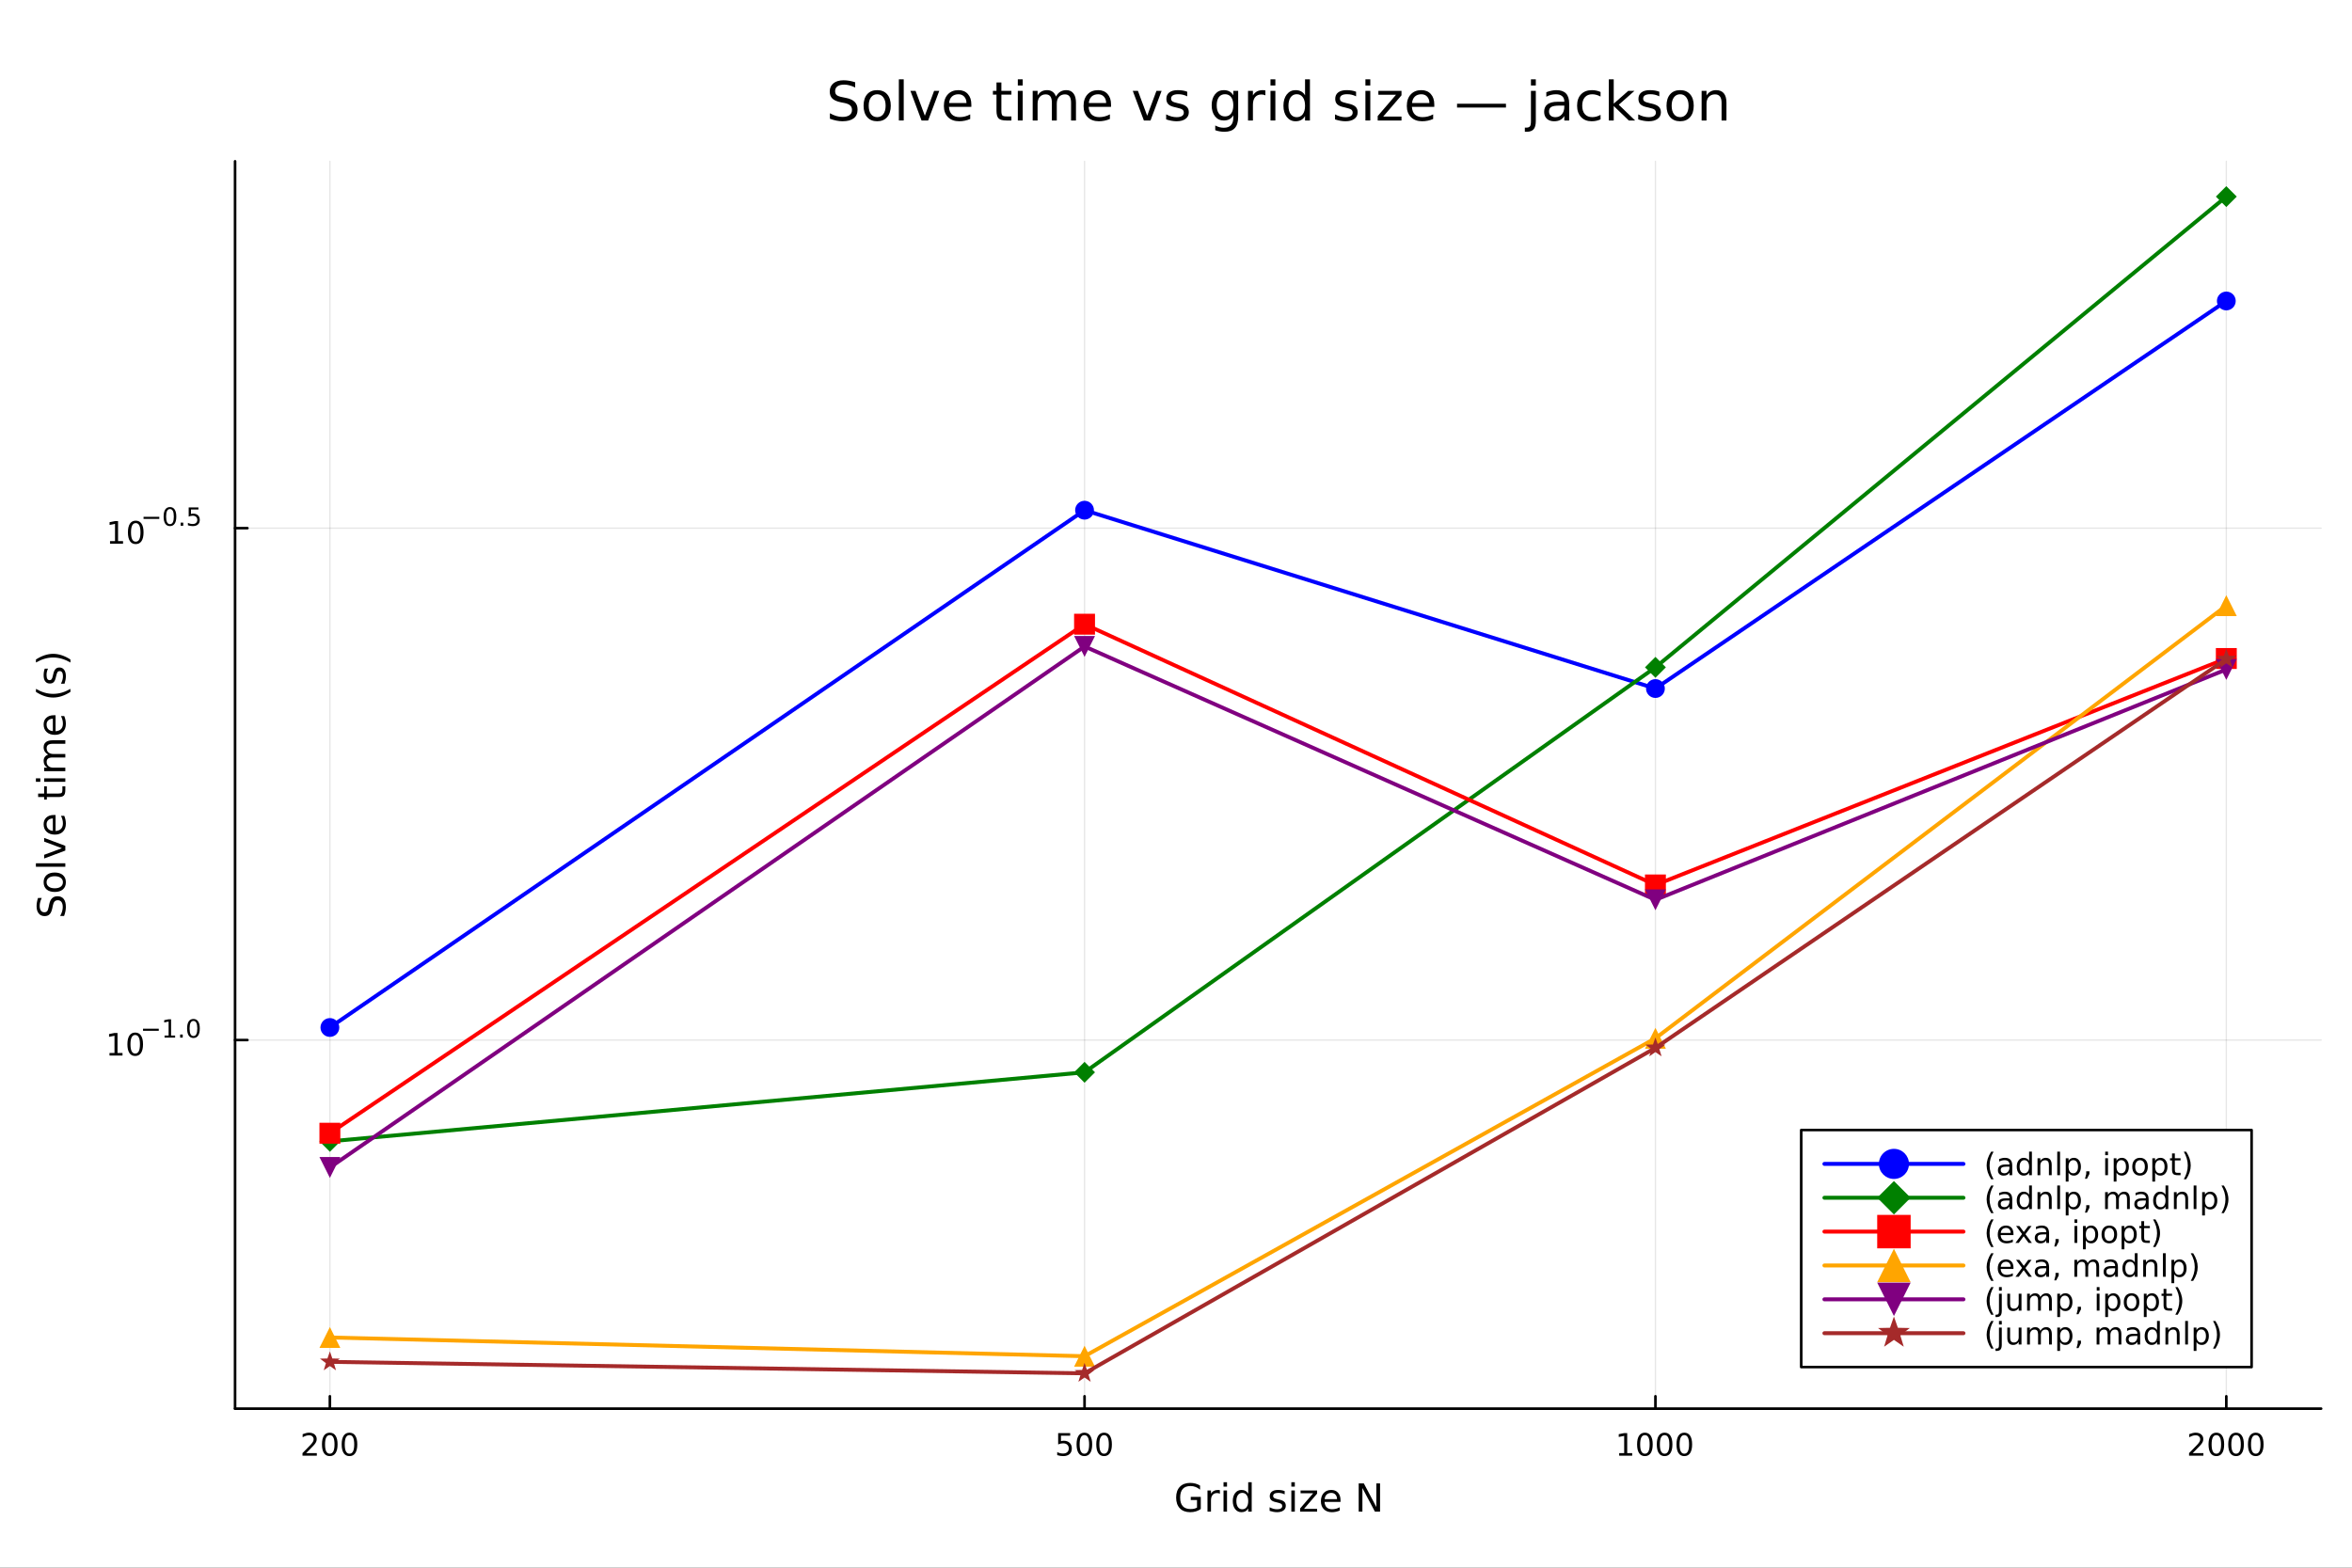 <?xml version="1.0" encoding="utf-8"?>
<svg xmlns="http://www.w3.org/2000/svg" xmlns:xlink="http://www.w3.org/1999/xlink" width="900" height="600" viewBox="0 0 3600 2400">
<rect x="0" y="0" width="3600" height="2400" fill="#333333" stroke="none"/>
<defs>
  <clipPath id="clip560">
    <rect x="0" y="0" width="3600" height="2400"/>
  </clipPath>
</defs>
<path clip-path="url(#clip560)" d="M0 2400 L3600 2400 L3600 0 L0 0  Z" fill="#ffffff" fill-rule="evenodd" fill-opacity="1"/>
<defs>
  <clipPath id="clip561">
    <rect x="720" y="0" width="2521" height="2400"/>
  </clipPath>
</defs>
<path clip-path="url(#clip560)" d="M359.791 2156.51 L3552.76 2156.51 L3552.76 246.944 L359.791 246.944  Z" fill="#ffffff" fill-rule="evenodd" fill-opacity="1"/>
<defs>
  <clipPath id="clip562">
    <rect x="359" y="246" width="3194" height="1911"/>
  </clipPath>
</defs>
<polyline clip-path="url(#clip562)" style="stroke:#000000; stroke-linecap:round; stroke-linejoin:round; stroke-width:2; stroke-opacity:0.1; fill:none" points="504.926,2156.51 504.926,246.944 "/>
<polyline clip-path="url(#clip562)" style="stroke:#000000; stroke-linecap:round; stroke-linejoin:round; stroke-width:2; stroke-opacity:0.1; fill:none" points="1660.02,2156.51 1660.02,246.944 "/>
<polyline clip-path="url(#clip562)" style="stroke:#000000; stroke-linecap:round; stroke-linejoin:round; stroke-width:2; stroke-opacity:0.1; fill:none" points="2533.82,2156.51 2533.82,246.944 "/>
<polyline clip-path="url(#clip562)" style="stroke:#000000; stroke-linecap:round; stroke-linejoin:round; stroke-width:2; stroke-opacity:0.1; fill:none" points="3407.62,2156.51 3407.62,246.944 "/>
<polyline clip-path="url(#clip562)" style="stroke:#000000; stroke-linecap:round; stroke-linejoin:round; stroke-width:2; stroke-opacity:0.1; fill:none" points="359.791,1592.22 3552.76,1592.22 "/>
<polyline clip-path="url(#clip562)" style="stroke:#000000; stroke-linecap:round; stroke-linejoin:round; stroke-width:2; stroke-opacity:0.1; fill:none" points="359.791,808.559 3552.76,808.559 "/>
<polyline clip-path="url(#clip560)" style="stroke:#000000; stroke-linecap:round; stroke-linejoin:round; stroke-width:4; stroke-opacity:1; fill:none" points="359.791,2156.51 3552.76,2156.51 "/>
<polyline clip-path="url(#clip560)" style="stroke:#000000; stroke-linecap:round; stroke-linejoin:round; stroke-width:4; stroke-opacity:1; fill:none" points="504.926,2156.51 504.926,2137.61 "/>
<polyline clip-path="url(#clip560)" style="stroke:#000000; stroke-linecap:round; stroke-linejoin:round; stroke-width:4; stroke-opacity:1; fill:none" points="1660.02,2156.51 1660.02,2137.61 "/>
<polyline clip-path="url(#clip560)" style="stroke:#000000; stroke-linecap:round; stroke-linejoin:round; stroke-width:4; stroke-opacity:1; fill:none" points="2533.82,2156.51 2533.82,2137.61 "/>
<polyline clip-path="url(#clip560)" style="stroke:#000000; stroke-linecap:round; stroke-linejoin:round; stroke-width:4; stroke-opacity:1; fill:none" points="3407.62,2156.51 3407.62,2137.61 "/>
<path clip-path="url(#clip560)" d="M468.619 2224.57 L484.938 2224.57 L484.938 2228.51 L462.994 2228.51 L462.994 2224.57 Q465.656 2221.82 470.239 2217.19 Q474.845 2212.54 476.026 2211.19 Q478.271 2208.67 479.151 2206.93 Q480.054 2205.17 480.054 2203.48 Q480.054 2200.73 478.109 2198.99 Q476.188 2197.26 473.086 2197.26 Q470.887 2197.26 468.433 2198.02 Q466.003 2198.79 463.225 2200.34 L463.225 2195.61 Q466.049 2194.48 468.503 2193.9 Q470.957 2193.32 472.994 2193.32 Q478.364 2193.32 481.558 2196.01 Q484.753 2198.69 484.753 2203.18 Q484.753 2205.31 483.943 2207.23 Q483.156 2209.13 481.049 2211.73 Q480.47 2212.4 477.369 2215.61 Q474.267 2218.81 468.619 2224.57 Z" fill="#000000" fill-rule="nonzero" fill-opacity="1" /><path clip-path="url(#clip560)" d="M504.753 2197.03 Q501.142 2197.03 499.313 2200.59 Q497.507 2204.13 497.507 2211.26 Q497.507 2218.37 499.313 2221.93 Q501.142 2225.48 504.753 2225.48 Q508.387 2225.48 510.192 2221.93 Q512.021 2218.37 512.021 2211.26 Q512.021 2204.13 510.192 2200.59 Q508.387 2197.03 504.753 2197.03 M504.753 2193.32 Q510.563 2193.32 513.618 2197.93 Q516.697 2202.51 516.697 2211.26 Q516.697 2219.99 513.618 2224.6 Q510.563 2229.18 504.753 2229.18 Q498.942 2229.18 495.864 2224.6 Q492.808 2219.99 492.808 2211.26 Q492.808 2202.51 495.864 2197.93 Q498.942 2193.32 504.753 2193.32 Z" fill="#000000" fill-rule="nonzero" fill-opacity="1" /><path clip-path="url(#clip560)" d="M534.915 2197.03 Q531.303 2197.03 529.475 2200.59 Q527.669 2204.13 527.669 2211.26 Q527.669 2218.37 529.475 2221.93 Q531.303 2225.48 534.915 2225.48 Q538.549 2225.48 540.354 2221.93 Q542.183 2218.37 542.183 2211.26 Q542.183 2204.13 540.354 2200.59 Q538.549 2197.03 534.915 2197.03 M534.915 2193.32 Q540.725 2193.32 543.78 2197.93 Q546.859 2202.51 546.859 2211.26 Q546.859 2219.99 543.78 2224.6 Q540.725 2229.18 534.915 2229.18 Q529.104 2229.18 526.026 2224.6 Q522.97 2219.99 522.97 2211.26 Q522.97 2202.51 526.026 2197.93 Q529.104 2193.32 534.915 2193.32 Z" fill="#000000" fill-rule="nonzero" fill-opacity="1" /><path clip-path="url(#clip560)" d="M1619.64 2193.95 L1638 2193.95 L1638 2197.88 L1623.93 2197.88 L1623.93 2206.36 Q1624.94 2206.01 1625.96 2205.85 Q1626.98 2205.66 1628 2205.66 Q1633.79 2205.66 1637.17 2208.83 Q1640.55 2212 1640.55 2217.42 Q1640.55 2223 1637.07 2226.1 Q1633.6 2229.18 1627.28 2229.18 Q1625.11 2229.18 1622.84 2228.81 Q1620.59 2228.44 1618.18 2227.7 L1618.18 2223 Q1620.27 2224.13 1622.49 2224.69 Q1624.71 2225.24 1627.19 2225.24 Q1631.19 2225.24 1633.53 2223.14 Q1635.87 2221.03 1635.87 2217.42 Q1635.87 2213.81 1633.53 2211.7 Q1631.19 2209.6 1627.19 2209.6 Q1625.31 2209.6 1623.44 2210.01 Q1621.59 2210.43 1619.64 2211.31 L1619.64 2193.95 Z" fill="#000000" fill-rule="nonzero" fill-opacity="1" /><path clip-path="url(#clip560)" d="M1659.76 2197.03 Q1656.15 2197.03 1654.32 2200.59 Q1652.51 2204.13 1652.51 2211.26 Q1652.51 2218.37 1654.32 2221.93 Q1656.15 2225.48 1659.76 2225.48 Q1663.39 2225.48 1665.2 2221.93 Q1667.03 2218.37 1667.03 2211.26 Q1667.03 2204.13 1665.2 2200.59 Q1663.39 2197.03 1659.76 2197.03 M1659.76 2193.32 Q1665.57 2193.32 1668.62 2197.93 Q1671.7 2202.51 1671.7 2211.26 Q1671.7 2219.99 1668.62 2224.6 Q1665.57 2229.18 1659.76 2229.18 Q1653.95 2229.18 1650.87 2224.6 Q1647.81 2219.99 1647.81 2211.26 Q1647.81 2202.51 1650.87 2197.93 Q1653.95 2193.32 1659.76 2193.32 Z" fill="#000000" fill-rule="nonzero" fill-opacity="1" /><path clip-path="url(#clip560)" d="M1689.92 2197.03 Q1686.31 2197.03 1684.48 2200.59 Q1682.68 2204.13 1682.68 2211.26 Q1682.68 2218.37 1684.48 2221.93 Q1686.31 2225.48 1689.92 2225.48 Q1693.55 2225.48 1695.36 2221.93 Q1697.19 2218.37 1697.19 2211.26 Q1697.19 2204.13 1695.36 2200.59 Q1693.55 2197.03 1689.92 2197.03 M1689.92 2193.32 Q1695.73 2193.32 1698.79 2197.93 Q1701.86 2202.51 1701.86 2211.26 Q1701.86 2219.99 1698.79 2224.6 Q1695.73 2229.18 1689.92 2229.18 Q1684.11 2229.18 1681.03 2224.6 Q1677.98 2219.99 1677.98 2211.26 Q1677.98 2202.51 1681.03 2197.93 Q1684.11 2193.32 1689.92 2193.32 Z" fill="#000000" fill-rule="nonzero" fill-opacity="1" /><path clip-path="url(#clip560)" d="M2478.35 2224.57 L2485.99 2224.57 L2485.99 2198.21 L2477.68 2199.87 L2477.68 2195.61 L2485.94 2193.95 L2490.62 2193.95 L2490.62 2224.57 L2498.26 2224.57 L2498.26 2228.51 L2478.35 2228.51 L2478.35 2224.57 Z" fill="#000000" fill-rule="nonzero" fill-opacity="1" /><path clip-path="url(#clip560)" d="M2517.7 2197.03 Q2514.09 2197.03 2512.26 2200.59 Q2510.45 2204.13 2510.45 2211.26 Q2510.45 2218.37 2512.26 2221.93 Q2514.09 2225.48 2517.7 2225.48 Q2521.33 2225.48 2523.14 2221.93 Q2524.97 2218.37 2524.97 2211.26 Q2524.97 2204.13 2523.14 2200.59 Q2521.33 2197.03 2517.7 2197.03 M2517.7 2193.32 Q2523.51 2193.32 2526.57 2197.93 Q2529.64 2202.51 2529.64 2211.26 Q2529.64 2219.99 2526.57 2224.6 Q2523.51 2229.18 2517.7 2229.18 Q2511.89 2229.18 2508.81 2224.6 Q2505.76 2219.99 2505.76 2211.26 Q2505.76 2202.51 2508.81 2197.93 Q2511.89 2193.32 2517.7 2193.32 Z" fill="#000000" fill-rule="nonzero" fill-opacity="1" /><path clip-path="url(#clip560)" d="M2547.86 2197.03 Q2544.25 2197.03 2542.42 2200.59 Q2540.62 2204.13 2540.62 2211.26 Q2540.62 2218.37 2542.42 2221.93 Q2544.25 2225.48 2547.86 2225.48 Q2551.5 2225.48 2553.3 2221.93 Q2555.13 2218.37 2555.13 2211.26 Q2555.13 2204.13 2553.3 2200.59 Q2551.5 2197.03 2547.86 2197.03 M2547.86 2193.32 Q2553.67 2193.32 2556.73 2197.93 Q2559.81 2202.51 2559.81 2211.26 Q2559.81 2219.99 2556.73 2224.6 Q2553.67 2229.18 2547.86 2229.18 Q2542.05 2229.18 2538.97 2224.6 Q2535.92 2219.99 2535.92 2211.26 Q2535.92 2202.51 2538.97 2197.93 Q2542.05 2193.32 2547.86 2193.32 Z" fill="#000000" fill-rule="nonzero" fill-opacity="1" /><path clip-path="url(#clip560)" d="M2578.02 2197.03 Q2574.41 2197.03 2572.58 2200.59 Q2570.78 2204.13 2570.78 2211.26 Q2570.78 2218.37 2572.58 2221.93 Q2574.41 2225.48 2578.02 2225.48 Q2581.66 2225.48 2583.46 2221.93 Q2585.29 2218.37 2585.29 2211.26 Q2585.29 2204.13 2583.46 2200.59 Q2581.66 2197.03 2578.02 2197.03 M2578.02 2193.32 Q2583.83 2193.32 2586.89 2197.93 Q2589.97 2202.51 2589.97 2211.26 Q2589.97 2219.99 2586.89 2224.6 Q2583.83 2229.18 2578.02 2229.18 Q2572.21 2229.18 2569.14 2224.6 Q2566.08 2219.99 2566.08 2211.26 Q2566.08 2202.51 2569.14 2197.93 Q2572.21 2193.32 2578.02 2193.32 Z" fill="#000000" fill-rule="nonzero" fill-opacity="1" /><path clip-path="url(#clip560)" d="M3356.23 2224.57 L3372.55 2224.57 L3372.55 2228.51 L3350.61 2228.51 L3350.61 2224.57 Q3353.27 2221.82 3357.85 2217.19 Q3362.46 2212.54 3363.64 2211.19 Q3365.89 2208.67 3366.76 2206.93 Q3367.67 2205.17 3367.67 2203.48 Q3367.67 2200.73 3365.72 2198.99 Q3363.8 2197.26 3360.7 2197.26 Q3358.5 2197.26 3356.05 2198.02 Q3353.62 2198.79 3350.84 2200.34 L3350.84 2195.61 Q3353.66 2194.48 3356.12 2193.9 Q3358.57 2193.32 3360.61 2193.32 Q3365.98 2193.32 3369.17 2196.01 Q3372.37 2198.69 3372.37 2203.18 Q3372.37 2205.31 3371.56 2207.23 Q3370.77 2209.13 3368.66 2211.73 Q3368.08 2212.4 3364.98 2215.61 Q3361.88 2218.81 3356.23 2224.57 Z" fill="#000000" fill-rule="nonzero" fill-opacity="1" /><path clip-path="url(#clip560)" d="M3392.37 2197.03 Q3388.76 2197.03 3386.93 2200.59 Q3385.12 2204.13 3385.12 2211.26 Q3385.12 2218.37 3386.93 2221.93 Q3388.76 2225.48 3392.37 2225.48 Q3396 2225.48 3397.81 2221.93 Q3399.64 2218.37 3399.64 2211.26 Q3399.64 2204.13 3397.81 2200.59 Q3396 2197.03 3392.37 2197.03 M3392.37 2193.32 Q3398.18 2193.32 3401.23 2197.93 Q3404.31 2202.51 3404.31 2211.26 Q3404.31 2219.99 3401.23 2224.6 Q3398.18 2229.18 3392.37 2229.18 Q3386.56 2229.18 3383.48 2224.6 Q3380.42 2219.99 3380.42 2211.26 Q3380.42 2202.51 3383.48 2197.93 Q3386.56 2193.32 3392.37 2193.32 Z" fill="#000000" fill-rule="nonzero" fill-opacity="1" /><path clip-path="url(#clip560)" d="M3422.53 2197.03 Q3418.92 2197.03 3417.09 2200.59 Q3415.28 2204.13 3415.28 2211.26 Q3415.28 2218.37 3417.09 2221.93 Q3418.92 2225.48 3422.53 2225.48 Q3426.16 2225.48 3427.97 2221.93 Q3429.8 2218.37 3429.8 2211.26 Q3429.8 2204.13 3427.97 2200.59 Q3426.16 2197.03 3422.53 2197.03 M3422.53 2193.32 Q3428.34 2193.32 3431.39 2197.93 Q3434.47 2202.51 3434.47 2211.26 Q3434.47 2219.99 3431.39 2224.6 Q3428.34 2229.18 3422.53 2229.18 Q3416.72 2229.18 3413.64 2224.6 Q3410.58 2219.99 3410.58 2211.26 Q3410.58 2202.51 3413.64 2197.93 Q3416.72 2193.32 3422.53 2193.32 Z" fill="#000000" fill-rule="nonzero" fill-opacity="1" /><path clip-path="url(#clip560)" d="M3452.69 2197.03 Q3449.08 2197.03 3447.25 2200.59 Q3445.45 2204.13 3445.45 2211.26 Q3445.45 2218.37 3447.25 2221.93 Q3449.08 2225.48 3452.69 2225.48 Q3456.32 2225.48 3458.13 2221.93 Q3459.96 2218.37 3459.96 2211.26 Q3459.96 2204.13 3458.13 2200.59 Q3456.32 2197.03 3452.69 2197.03 M3452.69 2193.32 Q3458.5 2193.32 3461.56 2197.93 Q3464.63 2202.51 3464.63 2211.26 Q3464.63 2219.99 3461.56 2224.6 Q3458.5 2229.18 3452.69 2229.18 Q3446.88 2229.18 3443.8 2224.6 Q3440.75 2219.99 3440.75 2211.26 Q3440.75 2202.51 3443.8 2197.93 Q3446.88 2193.32 3452.69 2193.32 Z" fill="#000000" fill-rule="nonzero" fill-opacity="1" /><path clip-path="url(#clip560)" d="M1832.16 2308.02 L1832.16 2296.42 L1822.61 2296.42 L1822.61 2291.62 L1837.94 2291.62 L1837.94 2310.17 Q1834.56 2312.57 1830.48 2313.81 Q1826.4 2315.03 1821.77 2315.03 Q1811.64 2315.03 1805.91 2309.12 Q1800.21 2303.19 1800.21 2292.63 Q1800.21 2282.04 1805.91 2276.14 Q1811.64 2270.21 1821.77 2270.21 Q1825.99 2270.21 1829.78 2271.25 Q1833.6 2272.29 1836.82 2274.32 L1836.82 2280.54 Q1833.57 2277.79 1829.93 2276.4 Q1826.28 2275.01 1822.26 2275.01 Q1814.33 2275.01 1810.34 2279.44 Q1806.38 2283.86 1806.38 2292.63 Q1806.38 2301.37 1810.34 2305.8 Q1814.33 2310.22 1822.26 2310.22 Q1825.36 2310.22 1827.79 2309.7 Q1830.22 2309.15 1832.16 2308.02 Z" fill="#000000" fill-rule="nonzero" fill-opacity="1" /><path clip-path="url(#clip560)" d="M1867.17 2286.76 Q1866.27 2286.24 1865.2 2286 Q1864.16 2285.74 1862.89 2285.74 Q1858.37 2285.74 1855.94 2288.7 Q1853.54 2291.62 1853.54 2297.12 L1853.54 2314.19 L1848.19 2314.19 L1848.19 2281.78 L1853.54 2281.78 L1853.54 2286.82 Q1855.22 2283.86 1857.91 2282.45 Q1860.6 2281 1864.45 2281 Q1865 2281 1865.66 2281.09 Q1866.33 2281.14 1867.14 2281.29 L1867.17 2286.76 Z" fill="#000000" fill-rule="nonzero" fill-opacity="1" /><path clip-path="url(#clip560)" d="M1872.75 2281.78 L1878.08 2281.78 L1878.08 2314.19 L1872.75 2314.19 L1872.75 2281.78 M1872.75 2269.16 L1878.08 2269.16 L1878.08 2275.91 L1872.75 2275.91 L1872.75 2269.16 Z" fill="#000000" fill-rule="nonzero" fill-opacity="1" /><path clip-path="url(#clip560)" d="M1910.54 2286.7 L1910.54 2269.16 L1915.87 2269.16 L1915.87 2314.19 L1910.54 2314.19 L1910.54 2309.33 Q1908.86 2312.22 1906.29 2313.64 Q1903.74 2315.03 1900.15 2315.03 Q1894.28 2315.03 1890.58 2310.34 Q1886.9 2305.65 1886.9 2298.01 Q1886.9 2290.37 1890.58 2285.69 Q1894.28 2281 1900.15 2281 Q1903.74 2281 1906.29 2282.42 Q1908.86 2283.81 1910.54 2286.7 M1892.4 2298.01 Q1892.4 2303.89 1894.8 2307.24 Q1897.23 2310.57 1901.46 2310.57 Q1905.68 2310.57 1908.11 2307.24 Q1910.54 2303.89 1910.54 2298.01 Q1910.54 2292.14 1908.11 2288.81 Q1905.68 2285.46 1901.46 2285.46 Q1897.23 2285.46 1894.8 2288.81 Q1892.4 2292.14 1892.4 2298.01 Z" fill="#000000" fill-rule="nonzero" fill-opacity="1" /><path clip-path="url(#clip560)" d="M1966.33 2282.74 L1966.33 2287.77 Q1964.07 2286.61 1961.64 2286.03 Q1959.21 2285.46 1956.61 2285.46 Q1952.64 2285.46 1950.65 2286.67 Q1948.68 2287.89 1948.68 2290.32 Q1948.68 2292.17 1950.1 2293.24 Q1951.51 2294.28 1955.8 2295.24 L1957.62 2295.64 Q1963.29 2296.86 1965.66 2299.08 Q1968.06 2301.28 1968.06 2305.25 Q1968.06 2309.76 1964.48 2312.39 Q1960.92 2315.03 1954.67 2315.03 Q1952.06 2315.03 1949.23 2314.51 Q1946.42 2314.01 1943.3 2313 L1943.3 2307.5 Q1946.25 2309.04 1949.11 2309.82 Q1951.98 2310.57 1954.78 2310.57 Q1958.55 2310.57 1960.57 2309.3 Q1962.6 2308 1962.6 2305.65 Q1962.6 2303.48 1961.12 2302.32 Q1959.67 2301.17 1954.73 2300.1 L1952.87 2299.66 Q1947.93 2298.62 1945.73 2296.48 Q1943.53 2294.31 1943.53 2290.55 Q1943.53 2285.98 1946.77 2283.49 Q1950.01 2281 1955.97 2281 Q1958.92 2281 1961.53 2281.43 Q1964.13 2281.87 1966.33 2282.74 Z" fill="#000000" fill-rule="nonzero" fill-opacity="1" /><path clip-path="url(#clip560)" d="M1976.54 2281.78 L1981.87 2281.78 L1981.87 2314.19 L1976.54 2314.19 L1976.54 2281.78 M1976.54 2269.16 L1981.87 2269.16 L1981.87 2275.91 L1976.54 2275.91 L1976.54 2269.16 Z" fill="#000000" fill-rule="nonzero" fill-opacity="1" /><path clip-path="url(#clip560)" d="M1990.69 2281.78 L2015.98 2281.78 L2015.98 2286.64 L1995.96 2309.93 L2015.98 2309.93 L2015.98 2314.19 L1989.97 2314.19 L1989.97 2309.33 L2009.99 2286.03 L1990.69 2286.03 L1990.69 2281.78 Z" fill="#000000" fill-rule="nonzero" fill-opacity="1" /><path clip-path="url(#clip560)" d="M2051.83 2296.65 L2051.83 2299.26 L2027.35 2299.26 Q2027.7 2304.75 2030.65 2307.65 Q2033.63 2310.51 2038.93 2310.51 Q2041.99 2310.51 2044.86 2309.76 Q2047.75 2309.01 2050.59 2307.5 L2050.59 2312.54 Q2047.72 2313.75 2044.71 2314.39 Q2041.7 2315.03 2038.61 2315.03 Q2030.85 2315.03 2026.31 2310.51 Q2021.8 2306 2021.8 2298.3 Q2021.8 2290.35 2026.08 2285.69 Q2030.39 2281 2037.68 2281 Q2044.22 2281 2048.01 2285.22 Q2051.83 2289.42 2051.83 2296.65 M2046.51 2295.09 Q2046.45 2290.72 2044.05 2288.12 Q2041.68 2285.51 2037.74 2285.51 Q2033.28 2285.51 2030.59 2288.03 Q2027.93 2290.55 2027.53 2295.12 L2046.51 2295.09 Z" fill="#000000" fill-rule="nonzero" fill-opacity="1" /><path clip-path="url(#clip560)" d="M2079.64 2270.99 L2087.51 2270.99 L2106.66 2307.13 L2106.66 2270.99 L2112.33 2270.99 L2112.33 2314.19 L2104.46 2314.19 L2085.31 2278.05 L2085.31 2314.19 L2079.64 2314.19 L2079.64 2270.99 Z" fill="#000000" fill-rule="nonzero" fill-opacity="1" /><polyline clip-path="url(#clip560)" style="stroke:#000000; stroke-linecap:round; stroke-linejoin:round; stroke-width:4; stroke-opacity:1; fill:none" points="359.791,2156.51 359.791,246.944 "/>
<polyline clip-path="url(#clip560)" style="stroke:#000000; stroke-linecap:round; stroke-linejoin:round; stroke-width:4; stroke-opacity:1; fill:none" points="359.791,1592.22 378.689,1592.22 "/>
<polyline clip-path="url(#clip560)" style="stroke:#000000; stroke-linecap:round; stroke-linejoin:round; stroke-width:4; stroke-opacity:1; fill:none" points="359.791,808.559 378.689,808.559 "/>
<path clip-path="url(#clip560)" d="M167.604 1612.02 L175.242 1612.02 L175.242 1585.65 L166.932 1587.32 L166.932 1583.06 L175.196 1581.39 L179.872 1581.39 L179.872 1612.02 L187.511 1612.02 L187.511 1615.95 L167.604 1615.95 L167.604 1612.02 Z" fill="#000000" fill-rule="nonzero" fill-opacity="1" /><path clip-path="url(#clip560)" d="M206.955 1584.47 Q203.344 1584.47 201.515 1588.04 Q199.71 1591.58 199.71 1598.71 Q199.71 1605.81 201.515 1609.38 Q203.344 1612.92 206.955 1612.92 Q210.589 1612.92 212.395 1609.38 Q214.224 1605.81 214.224 1598.71 Q214.224 1591.58 212.395 1588.04 Q210.589 1584.47 206.955 1584.47 M206.955 1580.77 Q212.765 1580.77 215.821 1585.37 Q218.9 1589.96 218.9 1598.71 Q218.9 1607.43 215.821 1612.04 Q212.765 1616.62 206.955 1616.62 Q201.145 1616.62 198.066 1612.04 Q195.011 1607.43 195.011 1598.71 Q195.011 1589.96 198.066 1585.37 Q201.145 1580.77 206.955 1580.77 Z" fill="#000000" fill-rule="nonzero" fill-opacity="1" /><path clip-path="url(#clip560)" d="M218.9 1574.87 L243.011 1574.87 L243.011 1578.07 L218.9 1578.07 L218.9 1574.87 Z" fill="#000000" fill-rule="nonzero" fill-opacity="1" /><path clip-path="url(#clip560)" d="M251.87 1585.34 L258.076 1585.34 L258.076 1563.92 L251.324 1565.28 L251.324 1561.82 L258.039 1560.46 L261.838 1560.46 L261.838 1585.34 L268.044 1585.34 L268.044 1588.54 L251.87 1588.54 L251.87 1585.34 Z" fill="#000000" fill-rule="nonzero" fill-opacity="1" /><path clip-path="url(#clip560)" d="M275.718 1583.76 L279.686 1583.76 L279.686 1588.54 L275.718 1588.54 L275.718 1583.76 Z" fill="#000000" fill-rule="nonzero" fill-opacity="1" /><path clip-path="url(#clip560)" d="M296.087 1562.96 Q293.153 1562.96 291.667 1565.86 Q290.2 1568.74 290.2 1574.53 Q290.2 1580.3 291.667 1583.2 Q293.153 1586.08 296.087 1586.08 Q299.04 1586.08 300.507 1583.2 Q301.992 1580.3 301.992 1574.53 Q301.992 1568.74 300.507 1565.86 Q299.04 1562.96 296.087 1562.96 M296.087 1559.95 Q300.807 1559.95 303.29 1563.7 Q305.791 1567.42 305.791 1574.53 Q305.791 1581.62 303.29 1585.36 Q300.807 1589.09 296.087 1589.09 Q291.366 1589.09 288.865 1585.36 Q286.382 1581.62 286.382 1574.53 Q286.382 1567.42 288.865 1563.7 Q291.366 1559.95 296.087 1559.95 Z" fill="#000000" fill-rule="nonzero" fill-opacity="1" /><path clip-path="url(#clip560)" d="M168.412 828.352 L176.051 828.352 L176.051 801.986 L167.741 803.653 L167.741 799.394 L176.005 797.727 L180.681 797.727 L180.681 828.352 L188.32 828.352 L188.32 832.287 L168.412 832.287 L168.412 828.352 Z" fill="#000000" fill-rule="nonzero" fill-opacity="1" /><path clip-path="url(#clip560)" d="M207.764 800.806 Q204.153 800.806 202.324 804.37 Q200.519 807.912 200.519 815.042 Q200.519 822.148 202.324 825.713 Q204.153 829.255 207.764 829.255 Q211.398 829.255 213.204 825.713 Q215.032 822.148 215.032 815.042 Q215.032 807.912 213.204 804.37 Q211.398 800.806 207.764 800.806 M207.764 797.102 Q213.574 797.102 216.63 801.708 Q219.708 806.292 219.708 815.042 Q219.708 823.768 216.63 828.375 Q213.574 832.958 207.764 832.958 Q201.954 832.958 198.875 828.375 Q195.82 823.768 195.82 815.042 Q195.82 806.292 198.875 801.708 Q201.954 797.102 207.764 797.102 Z" fill="#000000" fill-rule="nonzero" fill-opacity="1" /><path clip-path="url(#clip560)" d="M219.708 791.203 L243.82 791.203 L243.82 794.401 L219.708 794.401 L219.708 791.203 Z" fill="#000000" fill-rule="nonzero" fill-opacity="1" /><path clip-path="url(#clip560)" d="M260.145 779.298 Q257.211 779.298 255.725 782.194 Q254.258 785.072 254.258 790.865 Q254.258 796.639 255.725 799.535 Q257.211 802.413 260.145 802.413 Q263.098 802.413 264.565 799.535 Q266.051 796.639 266.051 790.865 Q266.051 785.072 264.565 782.194 Q263.098 779.298 260.145 779.298 M260.145 776.289 Q264.866 776.289 267.348 780.031 Q269.85 783.755 269.85 790.865 Q269.85 797.955 267.348 801.698 Q264.866 805.422 260.145 805.422 Q255.424 805.422 252.923 801.698 Q250.44 797.955 250.44 790.865 Q250.44 783.755 252.923 780.031 Q255.424 776.289 260.145 776.289 Z" fill="#000000" fill-rule="nonzero" fill-opacity="1" /><path clip-path="url(#clip560)" d="M276.527 800.099 L280.495 800.099 L280.495 804.877 L276.527 804.877 L276.527 800.099 Z" fill="#000000" fill-rule="nonzero" fill-opacity="1" /><path clip-path="url(#clip560)" d="M288.808 776.797 L303.723 776.797 L303.723 779.994 L292.288 779.994 L292.288 786.878 Q293.115 786.595 293.943 786.464 Q294.77 786.313 295.598 786.313 Q300.3 786.313 303.046 788.89 Q305.791 791.467 305.791 795.868 Q305.791 800.4 302.97 802.921 Q300.149 805.422 295.015 805.422 Q293.247 805.422 291.404 805.121 Q289.579 804.82 287.623 804.218 L287.623 800.4 Q289.316 801.322 291.121 801.773 Q292.927 802.225 294.939 802.225 Q298.193 802.225 300.093 800.513 Q301.992 798.802 301.992 795.868 Q301.992 792.934 300.093 791.222 Q298.193 789.511 294.939 789.511 Q293.416 789.511 291.893 789.849 Q290.388 790.188 288.808 790.902 L288.808 776.797 Z" fill="#000000" fill-rule="nonzero" fill-opacity="1" /><path clip-path="url(#clip560)" d="M58.19 1374.69 L63.89 1374.69 Q62.299 1378.01 61.518 1380.96 Q60.736 1383.92 60.736 1386.66 Q60.736 1391.44 62.588 1394.04 Q64.44 1396.62 67.854 1396.62 Q70.719 1396.62 72.195 1394.91 Q73.641 1393.17 74.538 1388.37 L75.262 1384.84 Q76.506 1378.3 79.66 1375.21 Q82.785 1372.08 88.051 1372.08 Q94.33 1372.08 97.571 1376.31 Q100.811 1380.5 100.811 1388.63 Q100.811 1391.7 100.117 1395.17 Q99.422 1398.61 98.063 1402.32 L92.044 1402.32 Q94.041 1398.76 95.053 1395.34 Q96.066 1391.93 96.066 1388.63 Q96.066 1383.63 94.099 1380.91 Q92.131 1378.19 88.485 1378.19 Q85.302 1378.19 83.508 1380.15 Q81.714 1382.09 80.817 1386.55 L80.123 1390.11 Q78.821 1396.65 76.043 1399.57 Q73.265 1402.49 68.317 1402.49 Q62.588 1402.49 59.29 1398.47 Q55.991 1394.42 55.991 1387.33 Q55.991 1384.29 56.541 1381.14 Q57.091 1377.98 58.19 1374.69 Z" fill="#000000" fill-rule="nonzero" fill-opacity="1" /><path clip-path="url(#clip560)" d="M71.298 1350.64 Q71.298 1354.92 74.654 1357.41 Q77.982 1359.9 83.798 1359.9 Q89.614 1359.9 92.97 1357.44 Q96.297 1354.95 96.297 1350.64 Q96.297 1346.39 92.941 1343.9 Q89.585 1341.41 83.798 1341.41 Q78.04 1341.41 74.683 1343.9 Q71.298 1346.39 71.298 1350.64 M66.784 1350.64 Q66.784 1343.7 71.298 1339.73 Q75.811 1335.77 83.798 1335.77 Q91.755 1335.77 96.297 1339.73 Q100.811 1343.7 100.811 1350.64 Q100.811 1357.61 96.297 1361.58 Q91.755 1365.51 83.798 1365.51 Q75.811 1365.51 71.298 1361.58 Q66.784 1357.61 66.784 1350.64 Z" fill="#000000" fill-rule="nonzero" fill-opacity="1" /><path clip-path="url(#clip560)" d="M54.949 1326.94 L54.949 1321.62 L99.972 1321.62 L99.972 1326.94 L54.949 1326.94 Z" fill="#000000" fill-rule="nonzero" fill-opacity="1" /><path clip-path="url(#clip560)" d="M67.565 1314.3 L67.565 1308.66 L94.764 1298.53 L67.565 1288.4 L67.565 1282.76 L99.972 1294.91 L99.972 1302.15 L67.565 1314.3 Z" fill="#000000" fill-rule="nonzero" fill-opacity="1" /><path clip-path="url(#clip560)" d="M82.438 1247.69 L85.042 1247.69 L85.042 1272.17 Q90.54 1271.82 93.433 1268.87 Q96.297 1265.89 96.297 1260.59 Q96.297 1257.53 95.545 1254.66 Q94.793 1251.77 93.288 1248.93 L98.323 1248.93 Q99.538 1251.8 100.175 1254.81 Q100.811 1257.82 100.811 1260.91 Q100.811 1268.67 96.297 1273.21 Q91.784 1277.72 84.087 1277.72 Q76.13 1277.72 71.471 1273.44 Q66.784 1269.13 66.784 1261.84 Q66.784 1255.3 71.008 1251.51 Q75.204 1247.69 82.438 1247.69 M80.875 1253.01 Q76.506 1253.07 73.902 1255.47 Q71.298 1257.85 71.298 1261.78 Q71.298 1266.24 73.815 1268.93 Q76.332 1271.59 80.904 1271.99 L80.875 1253.01 Z" fill="#000000" fill-rule="nonzero" fill-opacity="1" /><path clip-path="url(#clip560)" d="M58.364 1214.85 L67.565 1214.85 L67.565 1203.88 L71.703 1203.88 L71.703 1214.85 L89.295 1214.85 Q93.259 1214.85 94.388 1213.78 Q95.516 1212.68 95.516 1209.35 L95.516 1203.88 L99.972 1203.88 L99.972 1209.35 Q99.972 1215.51 97.686 1217.86 Q95.372 1220.2 89.295 1220.2 L71.703 1220.2 L71.703 1224.11 L67.565 1224.11 L67.565 1220.2 L58.364 1220.2 L58.364 1214.85 Z" fill="#000000" fill-rule="nonzero" fill-opacity="1" /><path clip-path="url(#clip560)" d="M67.565 1196.88 L67.565 1191.56 L99.972 1191.56 L99.972 1196.88 L67.565 1196.88 M54.949 1196.88 L54.949 1191.56 L61.691 1191.56 L61.691 1196.88 L54.949 1196.88 Z" fill="#000000" fill-rule="nonzero" fill-opacity="1" /><path clip-path="url(#clip560)" d="M73.786 1155.18 Q70.198 1153.19 68.491 1150.41 Q66.784 1147.63 66.784 1143.87 Q66.784 1138.81 70.343 1136.06 Q73.873 1133.31 80.412 1133.31 L99.972 1133.31 L99.972 1138.66 L80.586 1138.66 Q75.927 1138.66 73.67 1140.31 Q71.413 1141.96 71.413 1145.35 Q71.413 1149.48 74.162 1151.89 Q76.911 1154.29 81.656 1154.29 L99.972 1154.29 L99.972 1159.64 L80.586 1159.64 Q75.898 1159.64 73.67 1161.29 Q71.413 1162.94 71.413 1166.38 Q71.413 1170.46 74.191 1172.86 Q76.94 1175.26 81.656 1175.26 L99.972 1175.26 L99.972 1180.62 L67.565 1180.62 L67.565 1175.26 L72.6 1175.26 Q69.619 1173.44 68.202 1170.9 Q66.784 1168.35 66.784 1164.85 Q66.784 1161.32 68.578 1158.86 Q70.372 1156.37 73.786 1155.18 Z" fill="#000000" fill-rule="nonzero" fill-opacity="1" /><path clip-path="url(#clip560)" d="M82.438 1094.97 L85.042 1094.97 L85.042 1119.45 Q90.54 1119.1 93.433 1116.15 Q96.297 1113.17 96.297 1107.88 Q96.297 1104.81 95.545 1101.94 Q94.793 1099.05 93.288 1096.21 L98.323 1096.21 Q99.538 1099.08 100.175 1102.09 Q100.811 1105.1 100.811 1108.19 Q100.811 1115.95 96.297 1120.49 Q91.784 1125 84.087 1125 Q76.13 1125 71.471 1120.72 Q66.784 1116.41 66.784 1109.12 Q66.784 1102.58 71.008 1098.79 Q75.204 1094.97 82.438 1094.97 M80.875 1100.29 Q76.506 1100.35 73.902 1102.75 Q71.298 1105.13 71.298 1109.06 Q71.298 1113.52 73.815 1116.21 Q76.332 1118.87 80.904 1119.28 L80.875 1100.29 Z" fill="#000000" fill-rule="nonzero" fill-opacity="1" /><path clip-path="url(#clip560)" d="M55.007 1054.61 Q61.662 1058.48 68.173 1060.36 Q74.683 1062.24 81.367 1062.24 Q88.051 1062.24 94.619 1060.36 Q101.159 1058.45 107.785 1054.61 L107.785 1059.24 Q100.985 1063.58 94.417 1065.75 Q87.849 1067.89 81.367 1067.89 Q74.915 1067.89 68.375 1065.75 Q61.836 1063.6 55.007 1059.24 L55.007 1054.61 Z" fill="#000000" fill-rule="nonzero" fill-opacity="1" /><path clip-path="url(#clip560)" d="M68.52 1023.62 L73.555 1023.62 Q72.397 1025.87 71.819 1028.3 Q71.24 1030.73 71.24 1033.34 Q71.24 1037.3 72.455 1039.3 Q73.67 1041.27 76.101 1041.27 Q77.953 1041.27 79.023 1039.85 Q80.065 1038.43 81.02 1034.15 L81.425 1032.33 Q82.64 1026.65 84.868 1024.28 Q87.067 1021.88 91.031 1021.88 Q95.545 1021.88 98.178 1025.47 Q100.811 1029.03 100.811 1035.28 Q100.811 1037.88 100.291 1040.72 Q99.799 1043.52 98.786 1046.65 L93.288 1046.65 Q94.822 1043.7 95.603 1040.83 Q96.355 1037.97 96.355 1035.16 Q96.355 1031.4 95.082 1029.37 Q93.78 1027.35 91.436 1027.35 Q89.266 1027.35 88.109 1028.82 Q86.951 1030.27 85.881 1035.22 L85.447 1037.07 Q84.405 1042.02 82.264 1044.22 Q80.094 1046.42 76.332 1046.42 Q71.761 1046.42 69.272 1043.18 Q66.784 1039.94 66.784 1033.98 Q66.784 1031.02 67.218 1028.42 Q67.652 1025.82 68.52 1023.62 Z" fill="#000000" fill-rule="nonzero" fill-opacity="1" /><path clip-path="url(#clip560)" d="M55.007 1014.24 L55.007 1009.61 Q61.836 1005.27 68.375 1003.13 Q74.915 1000.96 81.367 1000.96 Q87.849 1000.96 94.417 1003.13 Q100.985 1005.27 107.785 1009.61 L107.785 1014.24 Q101.159 1010.39 94.619 1008.51 Q88.051 1006.6 81.367 1006.6 Q74.683 1006.6 68.173 1008.51 Q61.662 1010.39 55.007 1014.24 Z" fill="#000000" fill-rule="nonzero" fill-opacity="1" /><path clip-path="url(#clip560)" d="M1308.96 125.969 L1308.96 133.949 Q1304.3 131.721 1300.17 130.627 Q1296.04 129.534 1292.19 129.534 Q1285.5 129.534 1281.86 132.126 Q1278.25 134.719 1278.25 139.499 Q1278.25 143.509 1280.64 145.575 Q1283.07 147.601 1289.8 148.857 L1294.74 149.869 Q1303.9 151.611 1308.23 156.027 Q1312.61 160.402 1312.61 167.774 Q1312.61 176.565 1306.69 181.102 Q1300.82 185.639 1289.43 185.639 Q1285.14 185.639 1280.28 184.667 Q1275.46 183.694 1270.27 181.79 L1270.27 173.365 Q1275.26 176.16 1280.04 177.577 Q1284.82 178.995 1289.43 178.995 Q1296.44 178.995 1300.25 176.241 Q1304.06 173.486 1304.06 168.382 Q1304.06 163.926 1301.3 161.414 Q1298.59 158.903 1292.35 157.647 L1287.37 156.675 Q1278.21 154.852 1274.12 150.963 Q1270.03 147.074 1270.03 140.147 Q1270.03 132.126 1275.66 127.508 Q1281.33 122.89 1291.26 122.89 Q1295.51 122.89 1299.93 123.66 Q1304.34 124.43 1308.96 125.969 Z" fill="#000000" fill-rule="nonzero" fill-opacity="1" /><path clip-path="url(#clip560)" d="M1342.62 144.32 Q1336.63 144.32 1333.14 149.019 Q1329.66 153.677 1329.66 161.819 Q1329.66 169.962 1333.1 174.661 Q1336.59 179.319 1342.62 179.319 Q1348.58 179.319 1352.06 174.62 Q1355.54 169.921 1355.54 161.819 Q1355.54 153.758 1352.06 149.059 Q1348.58 144.32 1342.62 144.32 M1342.62 138 Q1352.34 138 1357.89 144.32 Q1363.44 150.639 1363.44 161.819 Q1363.44 172.959 1357.89 179.319 Q1352.34 185.639 1342.62 185.639 Q1332.86 185.639 1327.31 179.319 Q1321.8 172.959 1321.8 161.819 Q1321.8 150.639 1327.31 144.32 Q1332.86 138 1342.62 138 Z" fill="#000000" fill-rule="nonzero" fill-opacity="1" /><path clip-path="url(#clip560)" d="M1375.8 121.432 L1383.25 121.432 L1383.25 184.464 L1375.8 184.464 L1375.8 121.432 Z" fill="#000000" fill-rule="nonzero" fill-opacity="1" /><path clip-path="url(#clip560)" d="M1393.5 139.094 L1401.4 139.094 L1415.58 177.172 L1429.76 139.094 L1437.66 139.094 L1420.64 184.464 L1410.52 184.464 L1393.5 139.094 Z" fill="#000000" fill-rule="nonzero" fill-opacity="1" /><path clip-path="url(#clip560)" d="M1486.75 159.916 L1486.75 163.561 L1452.48 163.561 Q1452.97 171.258 1457.1 175.309 Q1461.27 179.319 1468.69 179.319 Q1472.98 179.319 1476.99 178.266 Q1481.04 177.213 1485.01 175.106 L1485.01 182.155 Q1481 183.856 1476.79 184.748 Q1472.58 185.639 1468.24 185.639 Q1457.38 185.639 1451.02 179.319 Q1444.71 173 1444.71 162.225 Q1444.71 151.085 1450.7 144.563 Q1456.74 138 1466.94 138 Q1476.1 138 1481.41 143.914 Q1486.75 149.788 1486.75 159.916 M1479.3 157.728 Q1479.22 151.611 1475.86 147.965 Q1472.53 144.32 1467.03 144.32 Q1460.79 144.32 1457.02 147.844 Q1453.29 151.368 1452.73 157.769 L1479.3 157.728 Z" fill="#000000" fill-rule="nonzero" fill-opacity="1" /><path clip-path="url(#clip560)" d="M1532.73 126.212 L1532.73 139.094 L1548.08 139.094 L1548.08 144.887 L1532.73 144.887 L1532.73 169.516 Q1532.73 175.066 1534.23 176.646 Q1535.77 178.226 1540.43 178.226 L1548.08 178.226 L1548.08 184.464 L1540.43 184.464 Q1531.8 184.464 1528.52 181.264 Q1525.24 178.023 1525.24 169.516 L1525.24 144.887 L1519.77 144.887 L1519.77 139.094 L1525.24 139.094 L1525.24 126.212 L1532.73 126.212 Z" fill="#000000" fill-rule="nonzero" fill-opacity="1" /><path clip-path="url(#clip560)" d="M1557.89 139.094 L1565.34 139.094 L1565.34 184.464 L1557.89 184.464 L1557.89 139.094 M1557.89 121.432 L1565.34 121.432 L1565.34 130.871 L1557.89 130.871 L1557.89 121.432 Z" fill="#000000" fill-rule="nonzero" fill-opacity="1" /><path clip-path="url(#clip560)" d="M1616.26 147.803 Q1619.06 142.78 1622.95 140.39 Q1626.83 138 1632.1 138 Q1639.19 138 1643.04 142.983 Q1646.89 147.925 1646.89 157.08 L1646.89 184.464 L1639.39 184.464 L1639.39 157.323 Q1639.39 150.801 1637.08 147.641 Q1634.77 144.482 1630.03 144.482 Q1624.24 144.482 1620.88 148.33 Q1617.52 152.178 1617.52 158.822 L1617.52 184.464 L1610.02 184.464 L1610.02 157.323 Q1610.02 150.76 1607.71 147.641 Q1605.4 144.482 1600.58 144.482 Q1594.87 144.482 1591.51 148.37 Q1588.15 152.219 1588.15 158.822 L1588.15 184.464 L1580.65 184.464 L1580.65 139.094 L1588.15 139.094 L1588.15 146.142 Q1590.7 141.97 1594.26 139.985 Q1597.83 138 1602.73 138 Q1607.67 138 1611.12 140.512 Q1614.6 143.023 1616.26 147.803 Z" fill="#000000" fill-rule="nonzero" fill-opacity="1" /><path clip-path="url(#clip560)" d="M1700.56 159.916 L1700.56 163.561 L1666.29 163.561 Q1666.78 171.258 1670.91 175.309 Q1675.08 179.319 1682.49 179.319 Q1686.79 179.319 1690.8 178.266 Q1694.85 177.213 1698.82 175.106 L1698.82 182.155 Q1694.81 183.856 1690.6 184.748 Q1686.38 185.639 1682.05 185.639 Q1671.19 185.639 1664.83 179.319 Q1658.51 173 1658.51 162.225 Q1658.51 151.085 1664.51 144.563 Q1670.54 138 1680.75 138 Q1689.91 138 1695.21 143.914 Q1700.56 149.788 1700.56 159.916 M1693.11 157.728 Q1693.03 151.611 1689.66 147.965 Q1686.34 144.32 1680.83 144.32 Q1674.59 144.32 1670.83 147.844 Q1667.1 151.368 1666.53 157.769 L1693.11 157.728 Z" fill="#000000" fill-rule="nonzero" fill-opacity="1" /><path clip-path="url(#clip560)" d="M1733.82 139.094 L1741.72 139.094 L1755.9 177.172 L1770.07 139.094 L1777.97 139.094 L1760.96 184.464 L1750.83 184.464 L1733.82 139.094 Z" fill="#000000" fill-rule="nonzero" fill-opacity="1" /><path clip-path="url(#clip560)" d="M1817.19 140.431 L1817.19 147.479 Q1814.03 145.859 1810.62 145.049 Q1807.22 144.239 1803.57 144.239 Q1798.03 144.239 1795.23 145.94 Q1792.48 147.641 1792.48 151.044 Q1792.48 153.637 1794.46 155.135 Q1796.45 156.594 1802.44 157.931 L1804.99 158.498 Q1812.93 160.199 1816.25 163.318 Q1819.62 166.397 1819.62 171.947 Q1819.62 178.266 1814.59 181.952 Q1809.61 185.639 1800.86 185.639 Q1797.21 185.639 1793.25 184.91 Q1789.32 184.221 1784.94 182.803 L1784.94 175.106 Q1789.07 177.253 1793.08 178.347 Q1797.09 179.4 1801.02 179.4 Q1806.29 179.4 1809.12 177.618 Q1811.96 175.795 1811.96 172.514 Q1811.96 169.476 1809.89 167.855 Q1807.87 166.235 1800.94 164.736 L1798.35 164.128 Q1791.42 162.67 1788.34 159.672 Q1785.26 156.634 1785.26 151.368 Q1785.26 144.968 1789.8 141.484 Q1794.34 138 1802.68 138 Q1806.82 138 1810.46 138.608 Q1814.11 139.215 1817.19 140.431 Z" fill="#000000" fill-rule="nonzero" fill-opacity="1" /><path clip-path="url(#clip560)" d="M1887.71 161.252 Q1887.71 153.151 1884.35 148.695 Q1881.03 144.239 1874.99 144.239 Q1869 144.239 1865.63 148.695 Q1862.31 153.151 1862.31 161.252 Q1862.31 169.314 1865.63 173.77 Q1869 178.226 1874.99 178.226 Q1881.03 178.226 1884.35 173.77 Q1887.71 169.314 1887.71 161.252 M1895.17 178.833 Q1895.17 190.419 1890.02 196.05 Q1884.88 201.721 1874.26 201.721 Q1870.33 201.721 1866.85 201.113 Q1863.37 200.546 1860.08 199.331 L1860.08 192.08 Q1863.37 193.862 1866.57 194.713 Q1869.77 195.563 1873.09 195.563 Q1880.42 195.563 1884.07 191.715 Q1887.71 187.907 1887.71 180.17 L1887.71 176.484 Q1885.4 180.494 1881.8 182.479 Q1878.19 184.464 1873.17 184.464 Q1864.82 184.464 1859.72 178.104 Q1854.62 171.744 1854.62 161.252 Q1854.62 150.72 1859.72 144.36 Q1864.82 138 1873.17 138 Q1878.19 138 1881.8 139.985 Q1885.4 141.97 1887.71 145.98 L1887.71 139.094 L1895.17 139.094 L1895.17 178.833 Z" fill="#000000" fill-rule="nonzero" fill-opacity="1" /><path clip-path="url(#clip560)" d="M1936.81 146.061 Q1935.55 145.332 1934.05 145.008 Q1932.6 144.644 1930.81 144.644 Q1924.49 144.644 1921.09 148.776 Q1917.73 152.867 1917.73 160.564 L1917.73 184.464 L1910.24 184.464 L1910.24 139.094 L1917.73 139.094 L1917.73 146.142 Q1920.08 142.011 1923.85 140.026 Q1927.61 138 1933 138 Q1933.77 138 1934.7 138.122 Q1935.63 138.203 1936.77 138.405 L1936.81 146.061 Z" fill="#000000" fill-rule="nonzero" fill-opacity="1" /><path clip-path="url(#clip560)" d="M1944.63 139.094 L1952.08 139.094 L1952.08 184.464 L1944.63 184.464 L1944.63 139.094 M1944.63 121.432 L1952.08 121.432 L1952.08 130.871 L1944.63 130.871 L1944.63 121.432 Z" fill="#000000" fill-rule="nonzero" fill-opacity="1" /><path clip-path="url(#clip560)" d="M1997.53 145.98 L1997.53 121.432 L2004.99 121.432 L2004.99 184.464 L1997.53 184.464 L1997.53 177.658 Q1995.18 181.709 1991.58 183.694 Q1988.01 185.639 1982.99 185.639 Q1974.77 185.639 1969.58 179.076 Q1964.44 172.514 1964.44 161.819 Q1964.44 151.125 1969.58 144.563 Q1974.77 138 1982.99 138 Q1988.01 138 1991.58 139.985 Q1995.18 141.93 1997.53 145.98 M1972.13 161.819 Q1972.13 170.043 1975.5 174.742 Q1978.9 179.4 1984.81 179.4 Q1990.73 179.4 1994.13 174.742 Q1997.53 170.043 1997.53 161.819 Q1997.53 153.596 1994.13 148.938 Q1990.73 144.239 1984.81 144.239 Q1978.9 144.239 1975.5 148.938 Q1972.13 153.596 1972.13 161.819 Z" fill="#000000" fill-rule="nonzero" fill-opacity="1" /><path clip-path="url(#clip560)" d="M2075.63 140.431 L2075.63 147.479 Q2072.47 145.859 2069.07 145.049 Q2065.67 144.239 2062.02 144.239 Q2056.47 144.239 2053.68 145.94 Q2050.92 147.641 2050.92 151.044 Q2050.92 153.637 2052.91 155.135 Q2054.89 156.594 2060.89 157.931 L2063.44 158.498 Q2071.38 160.199 2074.7 163.318 Q2078.06 166.397 2078.06 171.947 Q2078.06 178.266 2073.04 181.952 Q2068.06 185.639 2059.31 185.639 Q2055.66 185.639 2051.69 184.91 Q2047.76 184.221 2043.39 182.803 L2043.39 175.106 Q2047.52 177.253 2051.53 178.347 Q2055.54 179.4 2059.47 179.4 Q2064.74 179.4 2067.57 177.618 Q2070.41 175.795 2070.41 172.514 Q2070.41 169.476 2068.34 167.855 Q2066.32 166.235 2059.39 164.736 L2056.8 164.128 Q2049.87 162.67 2046.79 159.672 Q2043.71 156.634 2043.71 151.368 Q2043.71 144.968 2048.25 141.484 Q2052.79 138 2061.13 138 Q2065.26 138 2068.91 138.608 Q2072.55 139.215 2075.63 140.431 Z" fill="#000000" fill-rule="nonzero" fill-opacity="1" /><path clip-path="url(#clip560)" d="M2089.93 139.094 L2097.39 139.094 L2097.39 184.464 L2089.93 184.464 L2089.93 139.094 M2089.93 121.432 L2097.39 121.432 L2097.39 130.871 L2089.93 130.871 L2089.93 121.432 Z" fill="#000000" fill-rule="nonzero" fill-opacity="1" /><path clip-path="url(#clip560)" d="M2109.74 139.094 L2145.15 139.094 L2145.15 145.899 L2117.11 178.509 L2145.15 178.509 L2145.15 184.464 L2108.73 184.464 L2108.73 177.658 L2136.76 145.049 L2109.74 145.049 L2109.74 139.094 Z" fill="#000000" fill-rule="nonzero" fill-opacity="1" /><path clip-path="url(#clip560)" d="M2195.34 159.916 L2195.34 163.561 L2161.07 163.561 Q2161.55 171.258 2165.69 175.309 Q2169.86 179.319 2177.27 179.319 Q2181.56 179.319 2185.58 178.266 Q2189.63 177.213 2193.6 175.106 L2193.6 182.155 Q2189.59 183.856 2185.37 184.748 Q2181.16 185.639 2176.83 185.639 Q2165.97 185.639 2159.61 179.319 Q2153.29 173 2153.29 162.225 Q2153.29 151.085 2159.28 144.563 Q2165.32 138 2175.53 138 Q2184.68 138 2189.99 143.914 Q2195.34 149.788 2195.34 159.916 M2187.88 157.728 Q2187.8 151.611 2184.44 147.965 Q2181.12 144.32 2175.61 144.32 Q2169.37 144.32 2165.6 147.844 Q2161.88 151.368 2161.31 157.769 L2187.88 157.728 Z" fill="#000000" fill-rule="nonzero" fill-opacity="1" /><path clip-path="url(#clip560)" d="M2230.18 158.822 L2305.04 158.822 L2305.04 164.655 L2230.18 164.655 L2230.18 158.822 Z" fill="#000000" fill-rule="nonzero" fill-opacity="1" /><path clip-path="url(#clip560)" d="M2343.28 139.094 L2350.73 139.094 L2350.73 185.274 Q2350.73 193.943 2347.41 197.832 Q2344.13 201.721 2336.8 201.721 L2333.96 201.721 L2333.96 195.401 L2335.94 195.401 Q2340.2 195.401 2341.74 193.416 Q2343.28 191.472 2343.28 185.274 L2343.28 139.094 M2343.28 121.432 L2350.73 121.432 L2350.73 130.871 L2343.28 130.871 L2343.28 121.432 Z" fill="#000000" fill-rule="nonzero" fill-opacity="1" /><path clip-path="url(#clip560)" d="M2386.95 161.657 Q2377.91 161.657 2374.43 163.723 Q2370.94 165.789 2370.94 170.772 Q2370.94 174.742 2373.54 177.091 Q2376.17 179.4 2380.67 179.4 Q2386.86 179.4 2390.59 175.025 Q2394.36 170.61 2394.36 163.318 L2394.36 161.657 L2386.95 161.657 M2401.81 158.579 L2401.81 184.464 L2394.36 184.464 L2394.36 177.577 Q2391.81 181.709 2388 183.694 Q2384.19 185.639 2378.68 185.639 Q2371.71 185.639 2367.58 181.75 Q2363.49 177.821 2363.49 171.258 Q2363.49 163.602 2368.59 159.713 Q2373.74 155.824 2383.91 155.824 L2394.36 155.824 L2394.36 155.095 Q2394.36 149.95 2390.96 147.155 Q2387.59 144.32 2381.48 144.32 Q2377.59 144.32 2373.9 145.251 Q2370.22 146.183 2366.81 148.046 L2366.81 141.16 Q2370.9 139.58 2374.75 138.81 Q2378.6 138 2382.25 138 Q2392.09 138 2396.95 143.104 Q2401.81 148.208 2401.81 158.579 Z" fill="#000000" fill-rule="nonzero" fill-opacity="1" /><path clip-path="url(#clip560)" d="M2449.82 140.836 L2449.82 147.803 Q2446.66 146.061 2443.46 145.211 Q2440.3 144.32 2437.06 144.32 Q2429.8 144.32 2425.79 148.938 Q2421.78 153.515 2421.78 161.819 Q2421.78 170.124 2425.79 174.742 Q2429.8 179.319 2437.06 179.319 Q2440.3 179.319 2443.46 178.469 Q2446.66 177.577 2449.82 175.836 L2449.82 182.722 Q2446.7 184.18 2443.33 184.91 Q2440.01 185.639 2436.25 185.639 Q2426 185.639 2419.96 179.198 Q2413.92 172.757 2413.92 161.819 Q2413.92 150.72 2420 144.36 Q2426.12 138 2436.73 138 Q2440.17 138 2443.46 138.729 Q2446.74 139.418 2449.82 140.836 Z" fill="#000000" fill-rule="nonzero" fill-opacity="1" /><path clip-path="url(#clip560)" d="M2462.49 121.432 L2469.99 121.432 L2469.99 158.66 L2492.23 139.094 L2501.75 139.094 L2477.69 160.321 L2502.76 184.464 L2493.04 184.464 L2469.99 162.306 L2469.99 184.464 L2462.49 184.464 L2462.49 121.432 Z" fill="#000000" fill-rule="nonzero" fill-opacity="1" /><path clip-path="url(#clip560)" d="M2539.75 140.431 L2539.75 147.479 Q2536.59 145.859 2533.18 145.049 Q2529.78 144.239 2526.13 144.239 Q2520.58 144.239 2517.79 145.94 Q2515.04 147.641 2515.04 151.044 Q2515.04 153.637 2517.02 155.135 Q2519.01 156.594 2525 157.931 L2527.55 158.498 Q2535.49 160.199 2538.81 163.318 Q2542.18 166.397 2542.18 171.947 Q2542.18 178.266 2537.15 181.952 Q2532.17 185.639 2523.42 185.639 Q2519.77 185.639 2515.8 184.91 Q2511.88 184.221 2507.5 182.803 L2507.5 175.106 Q2511.63 177.253 2515.64 178.347 Q2519.65 179.4 2523.58 179.4 Q2528.85 179.4 2531.68 177.618 Q2534.52 175.795 2534.52 172.514 Q2534.52 169.476 2532.45 167.855 Q2530.43 166.235 2523.5 164.736 L2520.91 164.128 Q2513.98 162.67 2510.9 159.672 Q2507.82 156.634 2507.82 151.368 Q2507.82 144.968 2512.36 141.484 Q2516.9 138 2525.24 138 Q2529.38 138 2533.02 138.608 Q2536.67 139.215 2539.75 140.431 Z" fill="#000000" fill-rule="nonzero" fill-opacity="1" /><path clip-path="url(#clip560)" d="M2571.63 144.32 Q2565.63 144.32 2562.15 149.019 Q2558.66 153.677 2558.66 161.819 Q2558.66 169.962 2562.11 174.661 Q2565.59 179.319 2571.63 179.319 Q2577.58 179.319 2581.06 174.62 Q2584.55 169.921 2584.55 161.819 Q2584.55 153.758 2581.06 149.059 Q2577.58 144.32 2571.63 144.32 M2571.63 138 Q2581.35 138 2586.9 144.32 Q2592.45 150.639 2592.45 161.819 Q2592.45 172.959 2586.9 179.319 Q2581.35 185.639 2571.63 185.639 Q2561.86 185.639 2556.31 179.319 Q2550.8 172.959 2550.8 161.819 Q2550.8 150.639 2556.31 144.32 Q2561.86 138 2571.63 138 Z" fill="#000000" fill-rule="nonzero" fill-opacity="1" /><path clip-path="url(#clip560)" d="M2642.52 157.08 L2642.52 184.464 L2635.06 184.464 L2635.06 157.323 Q2635.06 150.882 2632.55 147.682 Q2630.04 144.482 2625.02 144.482 Q2618.98 144.482 2615.5 148.33 Q2612.01 152.178 2612.01 158.822 L2612.01 184.464 L2604.52 184.464 L2604.52 139.094 L2612.01 139.094 L2612.01 146.142 Q2614.69 142.051 2618.29 140.026 Q2621.94 138 2626.68 138 Q2634.5 138 2638.51 142.861 Q2642.52 147.682 2642.52 157.08 Z" fill="#000000" fill-rule="nonzero" fill-opacity="1" /><polyline clip-path="url(#clip562)" style="stroke:#0000ff; stroke-linecap:round; stroke-linejoin:round; stroke-width:6; stroke-opacity:1; fill:none" points="504.926,1573.01 1660.02,781.067 2533.82,1054.09 3407.62,460.77 "/>
<circle clip-path="url(#clip562)" cx="504.926" cy="1573.01" r="14.4" fill="#0000ff" fill-rule="evenodd" fill-opacity="1" stroke="none"/>
<circle clip-path="url(#clip562)" cx="1660.02" cy="781.067" r="14.4" fill="#0000ff" fill-rule="evenodd" fill-opacity="1" stroke="none"/>
<circle clip-path="url(#clip562)" cx="2533.82" cy="1054.09" r="14.4" fill="#0000ff" fill-rule="evenodd" fill-opacity="1" stroke="none"/>
<circle clip-path="url(#clip562)" cx="3407.62" cy="460.77" r="14.4" fill="#0000ff" fill-rule="evenodd" fill-opacity="1" stroke="none"/>
<polyline clip-path="url(#clip562)" style="stroke:#008000; stroke-linecap:round; stroke-linejoin:round; stroke-width:6; stroke-opacity:1; fill:none" points="504.926,1747.29 1660.02,1641.61 2533.82,1021.62 3407.62,300.989 "/>
<path clip-path="url(#clip562)" d="M504.926 1731.29 L488.926 1747.29 L504.926 1763.29 L520.926 1747.29 L504.926 1731.29 Z" fill="#008000" fill-rule="evenodd" fill-opacity="1" stroke="none"/>
<path clip-path="url(#clip562)" d="M1660.02 1625.61 L1644.02 1641.61 L1660.02 1657.61 L1676.02 1641.61 L1660.02 1625.61 Z" fill="#008000" fill-rule="evenodd" fill-opacity="1" stroke="none"/>
<path clip-path="url(#clip562)" d="M2533.82 1005.62 L2517.82 1021.62 L2533.82 1037.62 L2549.82 1021.62 L2533.82 1005.62 Z" fill="#008000" fill-rule="evenodd" fill-opacity="1" stroke="none"/>
<path clip-path="url(#clip562)" d="M3407.62 284.989 L3391.62 300.989 L3407.62 316.989 L3423.62 300.989 L3407.62 284.989 Z" fill="#008000" fill-rule="evenodd" fill-opacity="1" stroke="none"/>
<polyline clip-path="url(#clip562)" style="stroke:#ff0000; stroke-linecap:round; stroke-linejoin:round; stroke-width:6; stroke-opacity:1; fill:none" points="504.926,1734.87 1660.02,955.614 2533.82,1354.78 3407.62,1008.11 "/>
<path clip-path="url(#clip562)" d="M488.926 1718.87 L488.926 1750.87 L520.926 1750.87 L520.926 1718.87 L488.926 1718.87 Z" fill="#ff0000" fill-rule="evenodd" fill-opacity="1" stroke="none"/>
<path clip-path="url(#clip562)" d="M1644.02 939.614 L1644.02 971.614 L1676.02 971.614 L1676.02 939.614 L1644.02 939.614 Z" fill="#ff0000" fill-rule="evenodd" fill-opacity="1" stroke="none"/>
<path clip-path="url(#clip562)" d="M2517.82 1338.78 L2517.82 1370.78 L2549.82 1370.78 L2549.82 1338.78 L2517.82 1338.78 Z" fill="#ff0000" fill-rule="evenodd" fill-opacity="1" stroke="none"/>
<path clip-path="url(#clip562)" d="M3391.62 992.109 L3391.62 1024.11 L3423.62 1024.11 L3423.62 992.109 L3391.62 992.109 Z" fill="#ff0000" fill-rule="evenodd" fill-opacity="1" stroke="none"/>
<polyline clip-path="url(#clip562)" style="stroke:#ffa500; stroke-linecap:round; stroke-linejoin:round; stroke-width:6; stroke-opacity:1; fill:none" points="504.926,2047.56 1660.02,2076.26 2533.82,1589.53 3407.62,927.166 "/>
<path clip-path="url(#clip562)" d="M504.926 2031.56 L488.926 2063.56 L520.926 2063.56 L504.926 2031.56 Z" fill="#ffa500" fill-rule="evenodd" fill-opacity="1" stroke="none"/>
<path clip-path="url(#clip562)" d="M1660.02 2060.26 L1644.02 2092.26 L1676.02 2092.26 L1660.02 2060.26 Z" fill="#ffa500" fill-rule="evenodd" fill-opacity="1" stroke="none"/>
<path clip-path="url(#clip562)" d="M2533.82 1573.53 L2517.82 1605.53 L2549.82 1605.53 L2533.82 1573.53 Z" fill="#ffa500" fill-rule="evenodd" fill-opacity="1" stroke="none"/>
<path clip-path="url(#clip562)" d="M3407.62 911.166 L3391.62 943.166 L3423.62 943.166 L3407.62 911.166 Z" fill="#ffa500" fill-rule="evenodd" fill-opacity="1" stroke="none"/>
<polyline clip-path="url(#clip562)" style="stroke:#800080; stroke-linecap:round; stroke-linejoin:round; stroke-width:6; stroke-opacity:1; fill:none" points="504.926,1787.29 1660.02,989.643 2533.82,1377.55 3407.62,1024.88 "/>
<path clip-path="url(#clip562)" d="M520.926 1771.29 L488.926 1771.29 L504.926 1803.29 L520.926 1771.29 Z" fill="#800080" fill-rule="evenodd" fill-opacity="1" stroke="none"/>
<path clip-path="url(#clip562)" d="M1676.02 973.643 L1644.02 973.643 L1660.02 1005.64 L1676.02 973.643 Z" fill="#800080" fill-rule="evenodd" fill-opacity="1" stroke="none"/>
<path clip-path="url(#clip562)" d="M2549.82 1361.55 L2517.82 1361.55 L2533.82 1393.55 L2549.82 1361.55 Z" fill="#800080" fill-rule="evenodd" fill-opacity="1" stroke="none"/>
<path clip-path="url(#clip562)" d="M3423.62 1008.88 L3391.62 1008.88 L3407.62 1040.88 L3423.62 1008.88 Z" fill="#800080" fill-rule="evenodd" fill-opacity="1" stroke="none"/>
<polyline clip-path="url(#clip562)" style="stroke:#a52a2a; stroke-linecap:round; stroke-linejoin:round; stroke-width:6; stroke-opacity:1; fill:none" points="504.926,2084.89 1660.02,2102.46 2533.82,1604.24 3407.62,1009.1 "/>
<path clip-path="url(#clip562)" d="M504.926 2068.89 L501.166 2079.71 L489.71 2079.95 L498.846 2086.88 L495.518 2097.84 L504.926 2091.29 L514.334 2097.84 L511.006 2086.88 L520.142 2079.95 L508.686 2079.71 L504.926 2068.89 Z" fill="#a52a2a" fill-rule="evenodd" fill-opacity="1" stroke="none"/>
<path clip-path="url(#clip562)" d="M1660.02 2086.46 L1656.26 2097.28 L1644.81 2097.52 L1653.94 2104.45 L1650.62 2115.41 L1660.02 2108.86 L1669.43 2115.41 L1666.1 2104.45 L1675.24 2097.52 L1663.78 2097.28 L1660.02 2086.46 Z" fill="#a52a2a" fill-rule="evenodd" fill-opacity="1" stroke="none"/>
<path clip-path="url(#clip562)" d="M2533.82 1588.24 L2530.06 1599.06 L2518.61 1599.3 L2527.74 1606.23 L2524.41 1617.19 L2533.82 1610.64 L2543.23 1617.19 L2539.9 1606.23 L2549.04 1599.3 L2537.58 1599.06 L2533.82 1588.24 Z" fill="#a52a2a" fill-rule="evenodd" fill-opacity="1" stroke="none"/>
<path clip-path="url(#clip562)" d="M3407.62 993.099 L3403.86 1003.92 L3392.41 1004.16 L3401.54 1011.08 L3398.21 1022.04 L3407.62 1015.5 L3417.03 1022.04 L3413.7 1011.08 L3422.84 1004.16 L3411.38 1003.92 L3407.62 993.099 Z" fill="#a52a2a" fill-rule="evenodd" fill-opacity="1" stroke="none"/>
<path clip-path="url(#clip560)" d="M2756.96 2092.86 L3446.32 2092.86 L3446.32 1729.98 L2756.96 1729.98  Z" fill="#ffffff" fill-rule="evenodd" fill-opacity="1"/>
<polyline clip-path="url(#clip560)" style="stroke:#000000; stroke-linecap:round; stroke-linejoin:round; stroke-width:4; stroke-opacity:1; fill:none" points="2756.96,2092.86 3446.32,2092.86 3446.32,1729.98 2756.96,1729.98 2756.96,2092.86 "/>
<polyline clip-path="url(#clip560)" style="stroke:#0000ff; stroke-linecap:round; stroke-linejoin:round; stroke-width:6; stroke-opacity:1; fill:none" points="2792.44,1781.82 3005.3,1781.82 "/>
<circle clip-path="url(#clip560)" cx="2898.87" cy="1781.82" r="23.04" fill="#0000ff" fill-rule="evenodd" fill-opacity="1" stroke="none"/>
<path clip-path="url(#clip560)" d="M3051.4 1763.12 Q3048.3 1768.45 3046.8 1773.66 Q3045.29 1778.86 3045.29 1784.21 Q3045.29 1789.56 3046.8 1794.81 Q3048.33 1800.04 3051.4 1805.35 L3047.7 1805.35 Q3044.23 1799.91 3042.49 1794.65 Q3040.78 1789.4 3040.78 1784.21 Q3040.78 1779.05 3042.49 1773.82 Q3044.2 1768.59 3047.7 1763.12 L3051.4 1763.12 Z" fill="#000000" fill-rule="nonzero" fill-opacity="1" /><path clip-path="url(#clip560)" d="M3071.45 1786.06 Q3066.29 1786.06 3064.3 1787.24 Q3062.31 1788.42 3062.31 1791.27 Q3062.31 1793.54 3063.79 1794.88 Q3065.29 1796.2 3067.86 1796.2 Q3071.4 1796.2 3073.53 1793.7 Q3075.69 1791.18 3075.69 1787.01 L3075.69 1786.06 L3071.45 1786.06 M3079.95 1784.3 L3079.95 1799.1 L3075.69 1799.1 L3075.69 1795.16 Q3074.23 1797.52 3072.05 1798.66 Q3069.88 1799.77 3066.73 1799.77 Q3062.75 1799.77 3060.39 1797.54 Q3058.05 1795.3 3058.05 1791.55 Q3058.05 1787.17 3060.96 1784.95 Q3063.9 1782.73 3069.71 1782.73 L3075.69 1782.73 L3075.69 1782.31 Q3075.69 1779.37 3073.74 1777.78 Q3071.82 1776.16 3068.33 1776.16 Q3066.1 1776.16 3064 1776.69 Q3061.89 1777.22 3059.95 1778.29 L3059.95 1774.35 Q3062.28 1773.45 3064.48 1773.01 Q3066.68 1772.54 3068.76 1772.54 Q3074.39 1772.54 3077.17 1775.46 Q3079.95 1778.38 3079.95 1784.3 Z" fill="#000000" fill-rule="nonzero" fill-opacity="1" /><path clip-path="url(#clip560)" d="M3105.78 1777.1 L3105.78 1763.08 L3110.04 1763.08 L3110.04 1799.1 L3105.78 1799.1 L3105.78 1795.21 Q3104.44 1797.52 3102.38 1798.66 Q3100.34 1799.77 3097.47 1799.77 Q3092.77 1799.77 3089.81 1796.02 Q3086.87 1792.27 3086.87 1786.16 Q3086.87 1780.04 3089.81 1776.29 Q3092.77 1772.54 3097.47 1772.54 Q3100.34 1772.54 3102.38 1773.68 Q3104.44 1774.79 3105.78 1777.1 M3091.26 1786.16 Q3091.26 1790.85 3093.19 1793.54 Q3095.13 1796.2 3098.51 1796.2 Q3101.89 1796.2 3103.83 1793.54 Q3105.78 1790.85 3105.78 1786.16 Q3105.78 1781.46 3103.83 1778.79 Q3101.89 1776.11 3098.51 1776.11 Q3095.13 1776.11 3093.19 1778.79 Q3091.26 1781.46 3091.26 1786.16 Z" fill="#000000" fill-rule="nonzero" fill-opacity="1" /><path clip-path="url(#clip560)" d="M3140.36 1783.45 L3140.36 1799.1 L3136.1 1799.1 L3136.1 1783.59 Q3136.1 1779.91 3134.67 1778.08 Q3133.23 1776.25 3130.36 1776.25 Q3126.91 1776.25 3124.92 1778.45 Q3122.93 1780.65 3122.93 1784.44 L3122.93 1799.1 L3118.65 1799.1 L3118.65 1773.17 L3122.93 1773.17 L3122.93 1777.2 Q3124.46 1774.86 3126.52 1773.7 Q3128.6 1772.54 3131.31 1772.54 Q3135.78 1772.54 3138.07 1775.32 Q3140.36 1778.08 3140.36 1783.45 Z" fill="#000000" fill-rule="nonzero" fill-opacity="1" /><path clip-path="url(#clip560)" d="M3148.86 1763.08 L3153.12 1763.08 L3153.12 1799.1 L3148.86 1799.1 L3148.86 1763.08 Z" fill="#000000" fill-rule="nonzero" fill-opacity="1" /><path clip-path="url(#clip560)" d="M3166.15 1795.21 L3166.15 1808.96 L3161.87 1808.96 L3161.87 1773.17 L3166.15 1773.17 L3166.15 1777.1 Q3167.49 1774.79 3169.53 1773.68 Q3171.59 1772.54 3174.44 1772.54 Q3179.16 1772.54 3182.1 1776.29 Q3185.06 1780.04 3185.06 1786.16 Q3185.06 1792.27 3182.1 1796.02 Q3179.16 1799.77 3174.44 1799.77 Q3171.59 1799.77 3169.53 1798.66 Q3167.49 1797.52 3166.15 1795.21 M3180.64 1786.16 Q3180.64 1781.46 3178.69 1778.79 Q3176.77 1776.11 3173.39 1776.11 Q3170.01 1776.11 3168.07 1778.79 Q3166.15 1781.46 3166.15 1786.16 Q3166.15 1790.85 3168.07 1793.54 Q3170.01 1796.2 3173.39 1796.2 Q3176.77 1796.2 3178.69 1793.54 Q3180.64 1790.85 3180.64 1786.16 Z" fill="#000000" fill-rule="nonzero" fill-opacity="1" /><path clip-path="url(#clip560)" d="M3193.21 1793.22 L3198.09 1793.22 L3198.09 1797.2 L3194.3 1804.6 L3191.31 1804.6 L3193.21 1797.2 L3193.21 1793.22 Z" fill="#000000" fill-rule="nonzero" fill-opacity="1" /><path clip-path="url(#clip560)" d="M3222.26 1773.17 L3226.52 1773.17 L3226.52 1799.1 L3222.26 1799.1 L3222.26 1773.17 M3222.26 1763.08 L3226.52 1763.08 L3226.52 1768.47 L3222.26 1768.47 L3222.26 1763.08 Z" fill="#000000" fill-rule="nonzero" fill-opacity="1" /><path clip-path="url(#clip560)" d="M3239.55 1795.21 L3239.55 1808.96 L3235.27 1808.96 L3235.27 1773.17 L3239.55 1773.17 L3239.55 1777.1 Q3240.89 1774.79 3242.93 1773.68 Q3244.99 1772.54 3247.84 1772.54 Q3252.56 1772.54 3255.5 1776.29 Q3258.46 1780.04 3258.46 1786.16 Q3258.46 1792.27 3255.5 1796.02 Q3252.56 1799.77 3247.84 1799.77 Q3244.99 1799.77 3242.93 1798.66 Q3240.89 1797.52 3239.55 1795.21 M3254.04 1786.16 Q3254.04 1781.46 3252.1 1778.79 Q3250.18 1776.11 3246.8 1776.11 Q3243.42 1776.11 3241.47 1778.79 Q3239.55 1781.46 3239.55 1786.16 Q3239.55 1790.85 3241.47 1793.54 Q3243.42 1796.2 3246.8 1796.2 Q3250.18 1796.2 3252.1 1793.54 Q3254.04 1790.85 3254.04 1786.16 Z" fill="#000000" fill-rule="nonzero" fill-opacity="1" /><path clip-path="url(#clip560)" d="M3275.57 1776.16 Q3272.14 1776.16 3270.15 1778.84 Q3268.16 1781.5 3268.16 1786.16 Q3268.16 1790.81 3270.13 1793.49 Q3272.12 1796.16 3275.57 1796.16 Q3278.97 1796.16 3280.96 1793.47 Q3282.95 1790.79 3282.95 1786.16 Q3282.95 1781.55 3280.96 1778.86 Q3278.97 1776.16 3275.57 1776.16 M3275.57 1772.54 Q3281.12 1772.54 3284.3 1776.16 Q3287.47 1779.77 3287.47 1786.16 Q3287.47 1792.52 3284.3 1796.16 Q3281.12 1799.77 3275.57 1799.77 Q3269.99 1799.77 3266.82 1796.16 Q3263.67 1792.52 3263.67 1786.16 Q3263.67 1779.77 3266.82 1776.16 Q3269.99 1772.54 3275.57 1772.54 Z" fill="#000000" fill-rule="nonzero" fill-opacity="1" /><path clip-path="url(#clip560)" d="M3298.65 1795.21 L3298.65 1808.96 L3294.37 1808.96 L3294.37 1773.17 L3298.65 1773.17 L3298.65 1777.1 Q3299.99 1774.79 3302.03 1773.68 Q3304.09 1772.54 3306.93 1772.54 Q3311.66 1772.54 3314.6 1776.29 Q3317.56 1780.04 3317.56 1786.16 Q3317.56 1792.27 3314.6 1796.02 Q3311.66 1799.77 3306.93 1799.77 Q3304.09 1799.77 3302.03 1798.66 Q3299.99 1797.52 3298.65 1795.21 M3313.14 1786.16 Q3313.14 1781.46 3311.19 1778.79 Q3309.27 1776.11 3305.89 1776.11 Q3302.51 1776.11 3300.57 1778.79 Q3298.65 1781.46 3298.65 1786.16 Q3298.65 1790.85 3300.57 1793.54 Q3302.51 1796.2 3305.89 1796.2 Q3309.27 1796.2 3311.19 1793.54 Q3313.14 1790.85 3313.14 1786.16 Z" fill="#000000" fill-rule="nonzero" fill-opacity="1" /><path clip-path="url(#clip560)" d="M3328.83 1765.81 L3328.83 1773.17 L3337.61 1773.17 L3337.61 1776.48 L3328.83 1776.48 L3328.83 1790.55 Q3328.83 1793.73 3329.69 1794.63 Q3330.57 1795.53 3333.23 1795.53 L3337.61 1795.53 L3337.61 1799.1 L3333.23 1799.1 Q3328.3 1799.1 3326.43 1797.27 Q3324.55 1795.42 3324.55 1790.55 L3324.55 1776.48 L3321.43 1776.48 L3321.43 1773.17 L3324.55 1773.17 L3324.55 1765.81 L3328.83 1765.81 Z" fill="#000000" fill-rule="nonzero" fill-opacity="1" /><path clip-path="url(#clip560)" d="M3342.54 1763.12 L3346.24 1763.12 Q3349.71 1768.59 3351.43 1773.82 Q3353.16 1779.05 3353.16 1784.21 Q3353.16 1789.4 3351.43 1794.65 Q3349.71 1799.91 3346.24 1805.35 L3342.54 1805.35 Q3345.62 1800.04 3347.12 1794.81 Q3348.65 1789.56 3348.65 1784.21 Q3348.65 1778.86 3347.12 1773.66 Q3345.62 1768.45 3342.54 1763.12 Z" fill="#000000" fill-rule="nonzero" fill-opacity="1" /><polyline clip-path="url(#clip560)" style="stroke:#008000; stroke-linecap:round; stroke-linejoin:round; stroke-width:6; stroke-opacity:1; fill:none" points="2792.44,1833.66 3005.3,1833.66 "/>
<path clip-path="url(#clip560)" d="M2898.87 1808.06 L2873.27 1833.66 L2898.87 1859.26 L2924.47 1833.66 L2898.87 1808.06 Z" fill="#008000" fill-rule="evenodd" fill-opacity="1" stroke="none"/>
<path clip-path="url(#clip560)" d="M3051.4 1814.96 Q3048.3 1820.29 3046.8 1825.5 Q3045.29 1830.7 3045.29 1836.05 Q3045.29 1841.4 3046.8 1846.65 Q3048.33 1851.88 3051.4 1857.19 L3047.7 1857.19 Q3044.23 1851.75 3042.49 1846.49 Q3040.78 1841.24 3040.78 1836.05 Q3040.78 1830.89 3042.49 1825.66 Q3044.2 1820.43 3047.7 1814.96 L3051.4 1814.96 Z" fill="#000000" fill-rule="nonzero" fill-opacity="1" /><path clip-path="url(#clip560)" d="M3071.45 1837.9 Q3066.29 1837.9 3064.3 1839.08 Q3062.31 1840.26 3062.31 1843.11 Q3062.31 1845.38 3063.79 1846.72 Q3065.29 1848.04 3067.86 1848.04 Q3071.4 1848.04 3073.53 1845.54 Q3075.69 1843.02 3075.69 1838.85 L3075.69 1837.9 L3071.45 1837.9 M3079.95 1836.14 L3079.95 1850.94 L3075.69 1850.94 L3075.69 1847 Q3074.23 1849.36 3072.05 1850.5 Q3069.88 1851.61 3066.73 1851.61 Q3062.75 1851.61 3060.39 1849.38 Q3058.05 1847.14 3058.05 1843.39 Q3058.05 1839.01 3060.96 1836.79 Q3063.9 1834.57 3069.71 1834.57 L3075.69 1834.57 L3075.69 1834.15 Q3075.69 1831.21 3073.74 1829.62 Q3071.82 1828 3068.33 1828 Q3066.1 1828 3064 1828.53 Q3061.89 1829.06 3059.95 1830.13 L3059.95 1826.19 Q3062.28 1825.29 3064.48 1824.85 Q3066.68 1824.38 3068.76 1824.38 Q3074.39 1824.38 3077.17 1827.3 Q3079.95 1830.22 3079.95 1836.14 Z" fill="#000000" fill-rule="nonzero" fill-opacity="1" /><path clip-path="url(#clip560)" d="M3105.78 1828.94 L3105.78 1814.92 L3110.04 1814.92 L3110.04 1850.94 L3105.78 1850.94 L3105.78 1847.05 Q3104.44 1849.36 3102.38 1850.5 Q3100.34 1851.61 3097.47 1851.61 Q3092.77 1851.61 3089.81 1847.86 Q3086.87 1844.11 3086.87 1838 Q3086.87 1831.88 3089.81 1828.13 Q3092.77 1824.38 3097.47 1824.38 Q3100.34 1824.38 3102.38 1825.52 Q3104.44 1826.63 3105.78 1828.94 M3091.26 1838 Q3091.26 1842.69 3093.19 1845.38 Q3095.13 1848.04 3098.51 1848.04 Q3101.89 1848.04 3103.83 1845.38 Q3105.78 1842.69 3105.78 1838 Q3105.78 1833.3 3103.83 1830.63 Q3101.89 1827.95 3098.51 1827.95 Q3095.13 1827.95 3093.19 1830.63 Q3091.26 1833.3 3091.26 1838 Z" fill="#000000" fill-rule="nonzero" fill-opacity="1" /><path clip-path="url(#clip560)" d="M3140.36 1835.29 L3140.36 1850.94 L3136.1 1850.94 L3136.1 1835.43 Q3136.1 1831.75 3134.67 1829.92 Q3133.23 1828.09 3130.36 1828.09 Q3126.91 1828.09 3124.92 1830.29 Q3122.93 1832.49 3122.93 1836.28 L3122.93 1850.94 L3118.65 1850.94 L3118.65 1825.01 L3122.93 1825.01 L3122.93 1829.04 Q3124.46 1826.7 3126.52 1825.54 Q3128.6 1824.38 3131.31 1824.38 Q3135.78 1824.38 3138.07 1827.16 Q3140.36 1829.92 3140.36 1835.29 Z" fill="#000000" fill-rule="nonzero" fill-opacity="1" /><path clip-path="url(#clip560)" d="M3148.86 1814.92 L3153.12 1814.92 L3153.12 1850.94 L3148.86 1850.94 L3148.86 1814.92 Z" fill="#000000" fill-rule="nonzero" fill-opacity="1" /><path clip-path="url(#clip560)" d="M3166.15 1847.05 L3166.15 1860.8 L3161.87 1860.8 L3161.87 1825.01 L3166.15 1825.01 L3166.15 1828.94 Q3167.49 1826.63 3169.53 1825.52 Q3171.59 1824.38 3174.44 1824.38 Q3179.16 1824.38 3182.1 1828.13 Q3185.06 1831.88 3185.06 1838 Q3185.06 1844.11 3182.1 1847.86 Q3179.16 1851.61 3174.44 1851.61 Q3171.59 1851.61 3169.53 1850.5 Q3167.49 1849.36 3166.15 1847.05 M3180.64 1838 Q3180.64 1833.3 3178.69 1830.63 Q3176.77 1827.95 3173.39 1827.95 Q3170.01 1827.95 3168.07 1830.63 Q3166.15 1833.3 3166.15 1838 Q3166.15 1842.69 3168.07 1845.38 Q3170.01 1848.04 3173.39 1848.04 Q3176.77 1848.04 3178.69 1845.38 Q3180.64 1842.69 3180.64 1838 Z" fill="#000000" fill-rule="nonzero" fill-opacity="1" /><path clip-path="url(#clip560)" d="M3193.21 1845.06 L3198.09 1845.06 L3198.09 1849.04 L3194.3 1856.44 L3191.31 1856.44 L3193.21 1849.04 L3193.21 1845.06 Z" fill="#000000" fill-rule="nonzero" fill-opacity="1" /><path clip-path="url(#clip560)" d="M3242.44 1829.99 Q3244.04 1827.12 3246.26 1825.75 Q3248.49 1824.38 3251.5 1824.38 Q3255.55 1824.38 3257.75 1827.23 Q3259.94 1830.06 3259.94 1835.29 L3259.94 1850.94 L3255.66 1850.94 L3255.66 1835.43 Q3255.66 1831.7 3254.34 1829.89 Q3253.02 1828.09 3250.31 1828.09 Q3247 1828.09 3245.08 1830.29 Q3243.16 1832.49 3243.16 1836.28 L3243.16 1850.94 L3238.88 1850.94 L3238.88 1835.43 Q3238.88 1831.68 3237.56 1829.89 Q3236.24 1828.09 3233.49 1828.09 Q3230.22 1828.09 3228.3 1830.31 Q3226.38 1832.51 3226.38 1836.28 L3226.38 1850.94 L3222.1 1850.94 L3222.1 1825.01 L3226.38 1825.01 L3226.38 1829.04 Q3227.84 1826.65 3229.88 1825.52 Q3231.91 1824.38 3234.71 1824.38 Q3237.54 1824.38 3239.5 1825.82 Q3241.5 1827.26 3242.44 1829.99 Z" fill="#000000" fill-rule="nonzero" fill-opacity="1" /><path clip-path="url(#clip560)" d="M3280.22 1837.9 Q3275.06 1837.9 3273.07 1839.08 Q3271.08 1840.26 3271.08 1843.11 Q3271.08 1845.38 3272.56 1846.72 Q3274.06 1848.04 3276.63 1848.04 Q3280.18 1848.04 3282.31 1845.54 Q3284.46 1843.02 3284.46 1838.85 L3284.46 1837.9 L3280.22 1837.9 M3288.72 1836.14 L3288.72 1850.94 L3284.46 1850.94 L3284.46 1847 Q3283 1849.36 3280.82 1850.5 Q3278.65 1851.61 3275.5 1851.61 Q3271.52 1851.61 3269.16 1849.38 Q3266.82 1847.14 3266.82 1843.39 Q3266.82 1839.01 3269.74 1836.79 Q3272.68 1834.57 3278.49 1834.57 L3284.46 1834.57 L3284.46 1834.15 Q3284.46 1831.21 3282.51 1829.62 Q3280.59 1828 3277.1 1828 Q3274.87 1828 3272.77 1828.53 Q3270.66 1829.06 3268.72 1830.13 L3268.72 1826.19 Q3271.06 1825.29 3273.25 1824.85 Q3275.45 1824.38 3277.54 1824.38 Q3283.16 1824.38 3285.94 1827.3 Q3288.72 1830.22 3288.72 1836.14 Z" fill="#000000" fill-rule="nonzero" fill-opacity="1" /><path clip-path="url(#clip560)" d="M3314.55 1828.94 L3314.55 1814.92 L3318.81 1814.92 L3318.81 1850.94 L3314.55 1850.94 L3314.55 1847.05 Q3313.21 1849.36 3311.15 1850.5 Q3309.11 1851.61 3306.24 1851.61 Q3301.54 1851.61 3298.58 1847.86 Q3295.64 1844.11 3295.64 1838 Q3295.64 1831.88 3298.58 1828.13 Q3301.54 1824.38 3306.24 1824.38 Q3309.11 1824.38 3311.15 1825.52 Q3313.21 1826.63 3314.55 1828.94 M3300.04 1838 Q3300.04 1842.69 3301.96 1845.38 Q3303.9 1848.04 3307.28 1848.04 Q3310.66 1848.04 3312.61 1845.38 Q3314.55 1842.69 3314.55 1838 Q3314.55 1833.3 3312.61 1830.63 Q3310.66 1827.95 3307.28 1827.95 Q3303.9 1827.95 3301.96 1830.63 Q3300.04 1833.3 3300.04 1838 Z" fill="#000000" fill-rule="nonzero" fill-opacity="1" /><path clip-path="url(#clip560)" d="M3349.13 1835.29 L3349.13 1850.94 L3344.87 1850.94 L3344.87 1835.43 Q3344.87 1831.75 3343.44 1829.92 Q3342 1828.09 3339.13 1828.09 Q3335.68 1828.09 3333.69 1830.29 Q3331.7 1832.49 3331.7 1836.28 L3331.7 1850.94 L3327.42 1850.94 L3327.42 1825.01 L3331.7 1825.01 L3331.7 1829.04 Q3333.23 1826.7 3335.29 1825.54 Q3337.37 1824.38 3340.08 1824.38 Q3344.55 1824.38 3346.84 1827.16 Q3349.13 1829.92 3349.13 1835.29 Z" fill="#000000" fill-rule="nonzero" fill-opacity="1" /><path clip-path="url(#clip560)" d="M3357.63 1814.92 L3361.89 1814.92 L3361.89 1850.94 L3357.63 1850.94 L3357.63 1814.92 Z" fill="#000000" fill-rule="nonzero" fill-opacity="1" /><path clip-path="url(#clip560)" d="M3374.92 1847.05 L3374.92 1860.8 L3370.64 1860.8 L3370.64 1825.01 L3374.92 1825.01 L3374.92 1828.94 Q3376.26 1826.63 3378.3 1825.52 Q3380.36 1824.38 3383.21 1824.38 Q3387.93 1824.38 3390.87 1828.13 Q3393.83 1831.88 3393.83 1838 Q3393.83 1844.11 3390.87 1847.86 Q3387.93 1851.61 3383.21 1851.61 Q3380.36 1851.61 3378.3 1850.5 Q3376.26 1849.36 3374.92 1847.05 M3389.41 1838 Q3389.41 1833.3 3387.47 1830.63 Q3385.55 1827.95 3382.17 1827.95 Q3378.79 1827.95 3376.84 1830.63 Q3374.92 1833.3 3374.92 1838 Q3374.92 1842.69 3376.84 1845.38 Q3378.79 1848.04 3382.17 1848.04 Q3385.55 1848.04 3387.47 1845.38 Q3389.41 1842.69 3389.41 1838 Z" fill="#000000" fill-rule="nonzero" fill-opacity="1" /><path clip-path="url(#clip560)" d="M3400.22 1814.96 L3403.93 1814.96 Q3407.4 1820.43 3409.11 1825.66 Q3410.85 1830.89 3410.85 1836.05 Q3410.85 1841.24 3409.11 1846.49 Q3407.4 1851.75 3403.93 1857.19 L3400.22 1857.19 Q3403.3 1851.88 3404.8 1846.65 Q3406.33 1841.4 3406.33 1836.05 Q3406.33 1830.7 3404.8 1825.5 Q3403.3 1820.29 3400.22 1814.96 Z" fill="#000000" fill-rule="nonzero" fill-opacity="1" /><polyline clip-path="url(#clip560)" style="stroke:#ff0000; stroke-linecap:round; stroke-linejoin:round; stroke-width:6; stroke-opacity:1; fill:none" points="2792.44,1885.5 3005.3,1885.5 "/>
<path clip-path="url(#clip560)" d="M2873.27 1859.9 L2873.27 1911.1 L2924.47 1911.1 L2924.47 1859.9 L2873.27 1859.9 Z" fill="#ff0000" fill-rule="evenodd" fill-opacity="1" stroke="none"/>
<path clip-path="url(#clip560)" d="M3051.4 1866.8 Q3048.3 1872.13 3046.8 1877.34 Q3045.29 1882.54 3045.29 1887.89 Q3045.29 1893.24 3046.8 1898.49 Q3048.33 1903.72 3051.4 1909.03 L3047.7 1909.03 Q3044.23 1903.59 3042.49 1898.33 Q3040.78 1893.08 3040.78 1887.89 Q3040.78 1882.73 3042.49 1877.5 Q3044.2 1872.27 3047.7 1866.8 L3051.4 1866.8 Z" fill="#000000" fill-rule="nonzero" fill-opacity="1" /><path clip-path="url(#clip560)" d="M3081.84 1888.75 L3081.84 1890.83 L3062.26 1890.83 Q3062.54 1895.23 3064.9 1897.54 Q3067.28 1899.84 3071.52 1899.84 Q3073.97 1899.84 3076.26 1899.23 Q3078.58 1898.63 3080.85 1897.43 L3080.85 1901.46 Q3078.56 1902.43 3076.15 1902.94 Q3073.74 1903.45 3071.26 1903.45 Q3065.06 1903.45 3061.43 1899.84 Q3057.82 1896.22 3057.82 1890.07 Q3057.82 1883.7 3061.24 1879.97 Q3064.69 1876.22 3070.52 1876.22 Q3075.76 1876.22 3078.79 1879.6 Q3081.84 1882.96 3081.84 1888.75 M3077.58 1887.5 Q3077.54 1884 3075.62 1881.92 Q3073.72 1879.84 3070.57 1879.84 Q3067.01 1879.84 3064.85 1881.85 Q3062.72 1883.86 3062.4 1887.52 L3077.58 1887.5 Z" fill="#000000" fill-rule="nonzero" fill-opacity="1" /><path clip-path="url(#clip560)" d="M3109.55 1876.85 L3100.18 1889.47 L3110.04 1902.78 L3105.01 1902.78 L3097.47 1892.59 L3089.92 1902.78 L3084.9 1902.78 L3094.97 1889.21 L3085.76 1876.85 L3090.78 1876.85 L3097.65 1886.09 L3104.53 1876.85 L3109.55 1876.85 Z" fill="#000000" fill-rule="nonzero" fill-opacity="1" /><path clip-path="url(#clip560)" d="M3127.84 1889.74 Q3122.68 1889.74 3120.69 1890.92 Q3118.7 1892.1 3118.7 1894.95 Q3118.7 1897.22 3120.18 1898.56 Q3121.68 1899.88 3124.25 1899.88 Q3127.79 1899.88 3129.92 1897.38 Q3132.07 1894.86 3132.07 1890.69 L3132.07 1889.74 L3127.84 1889.74 M3136.33 1887.98 L3136.33 1902.78 L3132.07 1902.78 L3132.07 1898.84 Q3130.62 1901.2 3128.44 1902.34 Q3126.26 1903.45 3123.12 1903.45 Q3119.13 1903.45 3116.77 1901.22 Q3114.44 1898.98 3114.44 1895.23 Q3114.44 1890.85 3117.35 1888.63 Q3120.29 1886.41 3126.1 1886.41 L3132.07 1886.41 L3132.07 1885.99 Q3132.07 1883.05 3130.13 1881.46 Q3128.21 1879.84 3124.71 1879.84 Q3122.49 1879.84 3120.38 1880.37 Q3118.28 1880.9 3116.33 1881.97 L3116.33 1878.03 Q3118.67 1877.13 3120.87 1876.69 Q3123.07 1876.22 3125.15 1876.22 Q3130.78 1876.22 3133.56 1879.14 Q3136.33 1882.06 3136.33 1887.98 Z" fill="#000000" fill-rule="nonzero" fill-opacity="1" /><path clip-path="url(#clip560)" d="M3146.2 1896.9 L3151.08 1896.9 L3151.08 1900.88 L3147.28 1908.28 L3144.3 1908.28 L3146.2 1900.88 L3146.2 1896.9 Z" fill="#000000" fill-rule="nonzero" fill-opacity="1" /><path clip-path="url(#clip560)" d="M3175.25 1876.85 L3179.51 1876.85 L3179.51 1902.78 L3175.25 1902.78 L3175.25 1876.85 M3175.25 1866.76 L3179.51 1866.76 L3179.51 1872.15 L3175.25 1872.15 L3175.25 1866.76 Z" fill="#000000" fill-rule="nonzero" fill-opacity="1" /><path clip-path="url(#clip560)" d="M3192.54 1898.89 L3192.54 1912.64 L3188.25 1912.64 L3188.25 1876.85 L3192.54 1876.85 L3192.54 1880.78 Q3193.88 1878.47 3195.92 1877.36 Q3197.98 1876.22 3200.82 1876.22 Q3205.55 1876.22 3208.49 1879.97 Q3211.45 1883.72 3211.45 1889.84 Q3211.45 1895.95 3208.49 1899.7 Q3205.55 1903.45 3200.82 1903.45 Q3197.98 1903.45 3195.92 1902.34 Q3193.88 1901.2 3192.54 1898.89 M3207.03 1889.84 Q3207.03 1885.14 3205.08 1882.47 Q3203.16 1879.79 3199.78 1879.79 Q3196.4 1879.79 3194.46 1882.47 Q3192.54 1885.14 3192.54 1889.84 Q3192.54 1894.53 3194.46 1897.22 Q3196.4 1899.88 3199.78 1899.88 Q3203.16 1899.88 3205.08 1897.22 Q3207.03 1894.53 3207.03 1889.84 Z" fill="#000000" fill-rule="nonzero" fill-opacity="1" /><path clip-path="url(#clip560)" d="M3228.56 1879.84 Q3225.13 1879.84 3223.14 1882.52 Q3221.15 1885.18 3221.15 1889.84 Q3221.15 1894.49 3223.12 1897.17 Q3225.11 1899.84 3228.56 1899.84 Q3231.96 1899.84 3233.95 1897.15 Q3235.94 1894.47 3235.94 1889.84 Q3235.94 1885.23 3233.95 1882.54 Q3231.96 1879.84 3228.56 1879.84 M3228.56 1876.22 Q3234.11 1876.22 3237.28 1879.84 Q3240.45 1883.45 3240.45 1889.84 Q3240.45 1896.2 3237.28 1899.84 Q3234.11 1903.45 3228.56 1903.45 Q3222.98 1903.45 3219.81 1899.84 Q3216.66 1896.2 3216.66 1889.84 Q3216.66 1883.45 3219.81 1879.84 Q3222.98 1876.22 3228.56 1876.22 Z" fill="#000000" fill-rule="nonzero" fill-opacity="1" /><path clip-path="url(#clip560)" d="M3251.63 1898.89 L3251.63 1912.64 L3247.35 1912.64 L3247.35 1876.85 L3251.63 1876.85 L3251.63 1880.78 Q3252.98 1878.47 3255.01 1877.36 Q3257.07 1876.22 3259.92 1876.22 Q3264.64 1876.22 3267.58 1879.97 Q3270.55 1883.72 3270.55 1889.84 Q3270.55 1895.95 3267.58 1899.7 Q3264.64 1903.45 3259.92 1903.45 Q3257.07 1903.45 3255.01 1902.34 Q3252.98 1901.2 3251.63 1898.89 M3266.12 1889.84 Q3266.12 1885.14 3264.18 1882.47 Q3262.26 1879.79 3258.88 1879.79 Q3255.5 1879.79 3253.56 1882.47 Q3251.63 1885.14 3251.63 1889.84 Q3251.63 1894.53 3253.56 1897.22 Q3255.5 1899.88 3258.88 1899.88 Q3262.26 1899.88 3264.18 1897.22 Q3266.12 1894.53 3266.12 1889.84 Z" fill="#000000" fill-rule="nonzero" fill-opacity="1" /><path clip-path="url(#clip560)" d="M3281.82 1869.49 L3281.82 1876.85 L3290.59 1876.85 L3290.59 1880.16 L3281.82 1880.16 L3281.82 1894.23 Q3281.82 1897.41 3282.68 1898.31 Q3283.56 1899.21 3286.22 1899.21 L3290.59 1899.21 L3290.59 1902.78 L3286.22 1902.78 Q3281.29 1902.78 3279.41 1900.95 Q3277.54 1899.1 3277.54 1894.23 L3277.54 1880.16 L3274.41 1880.16 L3274.41 1876.85 L3277.54 1876.85 L3277.54 1869.49 L3281.82 1869.49 Z" fill="#000000" fill-rule="nonzero" fill-opacity="1" /><path clip-path="url(#clip560)" d="M3295.52 1866.8 L3299.23 1866.8 Q3302.7 1872.27 3304.41 1877.5 Q3306.15 1882.73 3306.15 1887.89 Q3306.15 1893.08 3304.41 1898.33 Q3302.7 1903.59 3299.23 1909.03 L3295.52 1909.03 Q3298.6 1903.72 3300.11 1898.49 Q3301.63 1893.24 3301.63 1887.89 Q3301.63 1882.54 3300.11 1877.34 Q3298.6 1872.13 3295.52 1866.8 Z" fill="#000000" fill-rule="nonzero" fill-opacity="1" /><polyline clip-path="url(#clip560)" style="stroke:#ffa500; stroke-linecap:round; stroke-linejoin:round; stroke-width:6; stroke-opacity:1; fill:none" points="2792.44,1937.34 3005.3,1937.34 "/>
<path clip-path="url(#clip560)" d="M2898.87 1911.74 L2873.27 1962.94 L2924.47 1962.94 L2898.87 1911.74 Z" fill="#ffa500" fill-rule="evenodd" fill-opacity="1" stroke="none"/>
<path clip-path="url(#clip560)" d="M3051.4 1918.64 Q3048.3 1923.97 3046.8 1929.18 Q3045.29 1934.38 3045.29 1939.73 Q3045.29 1945.08 3046.8 1950.33 Q3048.33 1955.56 3051.4 1960.87 L3047.7 1960.87 Q3044.23 1955.43 3042.49 1950.17 Q3040.78 1944.92 3040.78 1939.73 Q3040.78 1934.57 3042.49 1929.34 Q3044.2 1924.11 3047.7 1918.64 L3051.4 1918.64 Z" fill="#000000" fill-rule="nonzero" fill-opacity="1" /><path clip-path="url(#clip560)" d="M3081.84 1940.59 L3081.84 1942.67 L3062.26 1942.67 Q3062.54 1947.07 3064.9 1949.38 Q3067.28 1951.68 3071.52 1951.68 Q3073.97 1951.68 3076.26 1951.07 Q3078.58 1950.47 3080.85 1949.27 L3080.85 1953.3 Q3078.56 1954.27 3076.15 1954.78 Q3073.74 1955.29 3071.26 1955.29 Q3065.06 1955.29 3061.43 1951.68 Q3057.82 1948.06 3057.82 1941.91 Q3057.82 1935.54 3061.24 1931.81 Q3064.69 1928.06 3070.52 1928.06 Q3075.76 1928.06 3078.79 1931.44 Q3081.84 1934.8 3081.84 1940.59 M3077.58 1939.34 Q3077.54 1935.84 3075.62 1933.76 Q3073.72 1931.68 3070.57 1931.68 Q3067.01 1931.68 3064.85 1933.69 Q3062.72 1935.7 3062.4 1939.36 L3077.58 1939.34 Z" fill="#000000" fill-rule="nonzero" fill-opacity="1" /><path clip-path="url(#clip560)" d="M3109.55 1928.69 L3100.18 1941.31 L3110.04 1954.62 L3105.01 1954.62 L3097.47 1944.43 L3089.92 1954.62 L3084.9 1954.62 L3094.97 1941.05 L3085.76 1928.69 L3090.78 1928.69 L3097.65 1937.93 L3104.53 1928.69 L3109.55 1928.69 Z" fill="#000000" fill-rule="nonzero" fill-opacity="1" /><path clip-path="url(#clip560)" d="M3127.84 1941.58 Q3122.68 1941.58 3120.69 1942.76 Q3118.7 1943.94 3118.7 1946.79 Q3118.7 1949.06 3120.18 1950.4 Q3121.68 1951.72 3124.25 1951.72 Q3127.79 1951.72 3129.92 1949.22 Q3132.07 1946.7 3132.07 1942.53 L3132.07 1941.58 L3127.84 1941.58 M3136.33 1939.82 L3136.33 1954.62 L3132.07 1954.62 L3132.07 1950.68 Q3130.62 1953.04 3128.44 1954.18 Q3126.26 1955.29 3123.12 1955.29 Q3119.13 1955.29 3116.77 1953.06 Q3114.44 1950.82 3114.44 1947.07 Q3114.44 1942.69 3117.35 1940.47 Q3120.29 1938.25 3126.1 1938.25 L3132.07 1938.25 L3132.07 1937.83 Q3132.07 1934.89 3130.13 1933.3 Q3128.21 1931.68 3124.71 1931.68 Q3122.49 1931.68 3120.38 1932.21 Q3118.28 1932.74 3116.33 1933.81 L3116.33 1929.87 Q3118.67 1928.97 3120.87 1928.53 Q3123.07 1928.06 3125.15 1928.06 Q3130.78 1928.06 3133.56 1930.98 Q3136.33 1933.9 3136.33 1939.82 Z" fill="#000000" fill-rule="nonzero" fill-opacity="1" /><path clip-path="url(#clip560)" d="M3146.2 1948.74 L3151.08 1948.74 L3151.08 1952.72 L3147.28 1960.12 L3144.3 1960.12 L3146.2 1952.72 L3146.2 1948.74 Z" fill="#000000" fill-rule="nonzero" fill-opacity="1" /><path clip-path="url(#clip560)" d="M3195.43 1933.67 Q3197.03 1930.8 3199.25 1929.43 Q3201.47 1928.06 3204.48 1928.06 Q3208.53 1928.06 3210.73 1930.91 Q3212.93 1933.74 3212.93 1938.97 L3212.93 1954.62 L3208.65 1954.62 L3208.65 1939.11 Q3208.65 1935.38 3207.33 1933.57 Q3206.01 1931.77 3203.3 1931.77 Q3199.99 1931.77 3198.07 1933.97 Q3196.15 1936.17 3196.15 1939.96 L3196.15 1954.62 L3191.87 1954.62 L3191.87 1939.11 Q3191.87 1935.36 3190.55 1933.57 Q3189.23 1931.77 3186.47 1931.77 Q3183.21 1931.77 3181.29 1933.99 Q3179.37 1936.19 3179.37 1939.96 L3179.37 1954.62 L3175.08 1954.62 L3175.08 1928.69 L3179.37 1928.69 L3179.37 1932.72 Q3180.82 1930.33 3182.86 1929.2 Q3184.9 1928.06 3187.7 1928.06 Q3190.52 1928.06 3192.49 1929.5 Q3194.48 1930.94 3195.43 1933.67 Z" fill="#000000" fill-rule="nonzero" fill-opacity="1" /><path clip-path="url(#clip560)" d="M3233.21 1941.58 Q3228.05 1941.58 3226.06 1942.76 Q3224.06 1943.94 3224.06 1946.79 Q3224.06 1949.06 3225.55 1950.4 Q3227.05 1951.72 3229.62 1951.72 Q3233.16 1951.72 3235.29 1949.22 Q3237.44 1946.7 3237.44 1942.53 L3237.44 1941.58 L3233.21 1941.58 M3241.7 1939.82 L3241.7 1954.62 L3237.44 1954.62 L3237.44 1950.68 Q3235.99 1953.04 3233.81 1954.18 Q3231.63 1955.29 3228.49 1955.29 Q3224.5 1955.29 3222.14 1953.06 Q3219.81 1950.82 3219.81 1947.07 Q3219.81 1942.69 3222.72 1940.47 Q3225.66 1938.25 3231.47 1938.25 L3237.44 1938.25 L3237.44 1937.83 Q3237.44 1934.89 3235.5 1933.3 Q3233.58 1931.68 3230.08 1931.68 Q3227.86 1931.68 3225.75 1932.21 Q3223.65 1932.74 3221.7 1933.81 L3221.7 1929.87 Q3224.04 1928.97 3226.24 1928.53 Q3228.44 1928.06 3230.52 1928.06 Q3236.15 1928.06 3238.93 1930.98 Q3241.7 1933.9 3241.7 1939.82 Z" fill="#000000" fill-rule="nonzero" fill-opacity="1" /><path clip-path="url(#clip560)" d="M3267.54 1932.62 L3267.54 1918.6 L3271.8 1918.6 L3271.8 1954.62 L3267.54 1954.62 L3267.54 1950.73 Q3266.19 1953.04 3264.13 1954.18 Q3262.1 1955.29 3259.23 1955.29 Q3254.53 1955.29 3251.56 1951.54 Q3248.63 1947.79 3248.63 1941.68 Q3248.63 1935.56 3251.56 1931.81 Q3254.53 1928.06 3259.23 1928.06 Q3262.1 1928.06 3264.13 1929.2 Q3266.19 1930.31 3267.54 1932.62 M3253.02 1941.68 Q3253.02 1946.37 3254.94 1949.06 Q3256.89 1951.72 3260.27 1951.72 Q3263.65 1951.72 3265.59 1949.06 Q3267.54 1946.37 3267.54 1941.68 Q3267.54 1936.98 3265.59 1934.31 Q3263.65 1931.63 3260.27 1931.63 Q3256.89 1931.63 3254.94 1934.31 Q3253.02 1936.98 3253.02 1941.68 Z" fill="#000000" fill-rule="nonzero" fill-opacity="1" /><path clip-path="url(#clip560)" d="M3302.12 1938.97 L3302.12 1954.62 L3297.86 1954.62 L3297.86 1939.11 Q3297.86 1935.43 3296.43 1933.6 Q3294.99 1931.77 3292.12 1931.77 Q3288.67 1931.77 3286.68 1933.97 Q3284.69 1936.17 3284.69 1939.96 L3284.69 1954.62 L3280.41 1954.62 L3280.41 1928.69 L3284.69 1928.69 L3284.69 1932.72 Q3286.22 1930.38 3288.28 1929.22 Q3290.36 1928.06 3293.07 1928.06 Q3297.54 1928.06 3299.83 1930.84 Q3302.12 1933.6 3302.12 1938.97 Z" fill="#000000" fill-rule="nonzero" fill-opacity="1" /><path clip-path="url(#clip560)" d="M3310.62 1918.6 L3314.87 1918.6 L3314.87 1954.62 L3310.62 1954.62 L3310.62 1918.6 Z" fill="#000000" fill-rule="nonzero" fill-opacity="1" /><path clip-path="url(#clip560)" d="M3327.91 1950.73 L3327.91 1964.48 L3323.62 1964.48 L3323.62 1928.69 L3327.91 1928.69 L3327.91 1932.62 Q3329.25 1930.31 3331.29 1929.2 Q3333.35 1928.06 3336.19 1928.06 Q3340.92 1928.06 3343.86 1931.81 Q3346.82 1935.56 3346.82 1941.68 Q3346.82 1947.79 3343.86 1951.54 Q3340.92 1955.29 3336.19 1955.29 Q3333.35 1955.29 3331.29 1954.18 Q3329.25 1953.04 3327.91 1950.73 M3342.4 1941.68 Q3342.4 1936.98 3340.45 1934.31 Q3338.53 1931.63 3335.15 1931.63 Q3331.77 1931.63 3329.83 1934.31 Q3327.91 1936.98 3327.91 1941.68 Q3327.91 1946.37 3329.83 1949.06 Q3331.77 1951.72 3335.15 1951.72 Q3338.53 1951.72 3340.45 1949.06 Q3342.4 1946.37 3342.4 1941.68 Z" fill="#000000" fill-rule="nonzero" fill-opacity="1" /><path clip-path="url(#clip560)" d="M3353.21 1918.64 L3356.91 1918.64 Q3360.38 1924.11 3362.1 1929.34 Q3363.83 1934.57 3363.83 1939.73 Q3363.83 1944.92 3362.1 1950.17 Q3360.38 1955.43 3356.91 1960.87 L3353.21 1960.87 Q3356.29 1955.56 3357.79 1950.33 Q3359.32 1945.08 3359.32 1939.73 Q3359.32 1934.38 3357.79 1929.18 Q3356.29 1923.97 3353.21 1918.64 Z" fill="#000000" fill-rule="nonzero" fill-opacity="1" /><polyline clip-path="url(#clip560)" style="stroke:#800080; stroke-linecap:round; stroke-linejoin:round; stroke-width:6; stroke-opacity:1; fill:none" points="2792.44,1989.18 3005.3,1989.18 "/>
<path clip-path="url(#clip560)" d="M2924.47 1963.58 L2873.27 1963.58 L2898.87 2014.78 L2924.47 1963.58 Z" fill="#800080" fill-rule="evenodd" fill-opacity="1" stroke="none"/>
<path clip-path="url(#clip560)" d="M3051.4 1970.48 Q3048.3 1975.81 3046.8 1981.02 Q3045.29 1986.22 3045.29 1991.57 Q3045.29 1996.92 3046.8 2002.17 Q3048.33 2007.4 3051.4 2012.71 L3047.7 2012.71 Q3044.23 2007.27 3042.49 2002.01 Q3040.78 1996.76 3040.78 1991.57 Q3040.78 1986.41 3042.49 1981.18 Q3044.2 1975.95 3047.7 1970.48 L3051.4 1970.48 Z" fill="#000000" fill-rule="nonzero" fill-opacity="1" /><path clip-path="url(#clip560)" d="M3059.67 1980.53 L3063.93 1980.53 L3063.93 2006.92 Q3063.93 2011.87 3062.03 2014.09 Q3060.15 2016.32 3055.96 2016.32 L3054.34 2016.32 L3054.34 2012.71 L3055.48 2012.71 Q3057.91 2012.71 3058.79 2011.57 Q3059.67 2010.46 3059.67 2006.92 L3059.67 1980.53 M3059.67 1970.44 L3063.93 1970.44 L3063.93 1975.83 L3059.67 1975.83 L3059.67 1970.44 Z" fill="#000000" fill-rule="nonzero" fill-opacity="1" /><path clip-path="url(#clip560)" d="M3072.4 1996.22 L3072.4 1980.53 L3076.66 1980.53 L3076.66 1996.06 Q3076.66 1999.74 3078.09 2001.59 Q3079.53 2003.42 3082.4 2003.42 Q3085.85 2003.42 3087.84 2001.22 Q3089.85 1999.03 3089.85 1995.23 L3089.85 1980.53 L3094.11 1980.53 L3094.11 2006.46 L3089.85 2006.46 L3089.85 2002.47 Q3088.3 2004.84 3086.24 2005.99 Q3084.2 2007.13 3081.5 2007.13 Q3077.03 2007.13 3074.71 2004.35 Q3072.4 2001.57 3072.4 1996.22 M3083.12 1979.9 L3083.12 1979.9 Z" fill="#000000" fill-rule="nonzero" fill-opacity="1" /><path clip-path="url(#clip560)" d="M3123.07 1985.51 Q3124.67 1982.64 3126.89 1981.27 Q3129.11 1979.9 3132.12 1979.9 Q3136.17 1979.9 3138.37 1982.75 Q3140.57 1985.58 3140.57 1990.81 L3140.57 2006.46 L3136.29 2006.46 L3136.29 1990.95 Q3136.29 1987.22 3134.97 1985.41 Q3133.65 1983.61 3130.94 1983.61 Q3127.63 1983.61 3125.71 1985.81 Q3123.79 1988.01 3123.79 1991.8 L3123.79 2006.46 L3119.51 2006.46 L3119.51 1990.95 Q3119.51 1987.2 3118.19 1985.41 Q3116.87 1983.61 3114.11 1983.61 Q3110.85 1983.61 3108.93 1985.83 Q3107.01 1988.03 3107.01 1991.8 L3107.01 2006.46 L3102.72 2006.46 L3102.72 1980.53 L3107.01 1980.53 L3107.01 1984.56 Q3108.46 1982.17 3110.5 1981.04 Q3112.54 1979.9 3115.34 1979.9 Q3118.16 1979.9 3120.13 1981.34 Q3122.12 1982.78 3123.07 1985.51 Z" fill="#000000" fill-rule="nonzero" fill-opacity="1" /><path clip-path="url(#clip560)" d="M3153.19 2002.57 L3153.19 2016.32 L3148.9 2016.32 L3148.9 1980.53 L3153.19 1980.53 L3153.19 1984.46 Q3154.53 1982.15 3156.57 1981.04 Q3158.63 1979.9 3161.47 1979.9 Q3166.19 1979.9 3169.13 1983.65 Q3172.1 1987.4 3172.1 1993.52 Q3172.1 1999.63 3169.13 2003.38 Q3166.19 2007.13 3161.47 2007.13 Q3158.63 2007.13 3156.57 2006.02 Q3154.53 2004.88 3153.19 2002.57 M3167.68 1993.52 Q3167.68 1988.82 3165.73 1986.15 Q3163.81 1983.47 3160.43 1983.47 Q3157.05 1983.47 3155.11 1986.15 Q3153.19 1988.82 3153.19 1993.52 Q3153.19 1998.21 3155.11 2000.9 Q3157.05 2003.56 3160.43 2003.56 Q3163.81 2003.56 3165.73 2000.9 Q3167.68 1998.21 3167.68 1993.52 Z" fill="#000000" fill-rule="nonzero" fill-opacity="1" /><path clip-path="url(#clip560)" d="M3180.25 2000.58 L3185.13 2000.58 L3185.13 2004.56 L3181.33 2011.96 L3178.35 2011.96 L3180.25 2004.56 L3180.25 2000.58 Z" fill="#000000" fill-rule="nonzero" fill-opacity="1" /><path clip-path="url(#clip560)" d="M3209.3 1980.53 L3213.56 1980.53 L3213.56 2006.46 L3209.3 2006.46 L3209.3 1980.53 M3209.3 1970.44 L3213.56 1970.44 L3213.56 1975.83 L3209.3 1975.83 L3209.3 1970.44 Z" fill="#000000" fill-rule="nonzero" fill-opacity="1" /><path clip-path="url(#clip560)" d="M3226.59 2002.57 L3226.59 2016.32 L3222.31 2016.32 L3222.31 1980.53 L3226.59 1980.53 L3226.59 1984.46 Q3227.93 1982.15 3229.97 1981.04 Q3232.03 1979.9 3234.88 1979.9 Q3239.6 1979.9 3242.54 1983.65 Q3245.5 1987.4 3245.5 1993.52 Q3245.5 1999.63 3242.54 2003.38 Q3239.6 2007.13 3234.88 2007.13 Q3232.03 2007.13 3229.97 2006.02 Q3227.93 2004.88 3226.59 2002.57 M3241.08 1993.52 Q3241.08 1988.82 3239.13 1986.15 Q3237.21 1983.47 3233.83 1983.47 Q3230.45 1983.47 3228.51 1986.15 Q3226.59 1988.82 3226.59 1993.52 Q3226.59 1998.21 3228.51 2000.9 Q3230.45 2003.56 3233.83 2003.56 Q3237.21 2003.56 3239.13 2000.9 Q3241.08 1998.21 3241.08 1993.52 Z" fill="#000000" fill-rule="nonzero" fill-opacity="1" /><path clip-path="url(#clip560)" d="M3262.61 1983.52 Q3259.18 1983.52 3257.19 1986.2 Q3255.2 1988.86 3255.2 1993.52 Q3255.2 1998.17 3257.17 2000.85 Q3259.16 2003.52 3262.61 2003.52 Q3266.01 2003.52 3268 2000.83 Q3269.99 1998.15 3269.99 1993.52 Q3269.99 1988.91 3268 1986.22 Q3266.01 1983.52 3262.61 1983.52 M3262.61 1979.9 Q3268.16 1979.9 3271.33 1983.52 Q3274.5 1987.13 3274.5 1993.52 Q3274.5 1999.88 3271.33 2003.52 Q3268.16 2007.13 3262.61 2007.13 Q3257.03 2007.13 3253.86 2003.52 Q3250.71 1999.88 3250.71 1993.52 Q3250.71 1987.13 3253.86 1983.52 Q3257.03 1979.9 3262.61 1979.9 Z" fill="#000000" fill-rule="nonzero" fill-opacity="1" /><path clip-path="url(#clip560)" d="M3285.69 2002.57 L3285.69 2016.32 L3281.4 2016.32 L3281.4 1980.53 L3285.69 1980.53 L3285.69 1984.46 Q3287.03 1982.15 3289.06 1981.04 Q3291.12 1979.9 3293.97 1979.9 Q3298.69 1979.9 3301.63 1983.65 Q3304.6 1987.4 3304.6 1993.52 Q3304.6 1999.63 3301.63 2003.38 Q3298.69 2007.13 3293.97 2007.13 Q3291.12 2007.13 3289.06 2006.02 Q3287.03 2004.88 3285.69 2002.57 M3300.18 1993.52 Q3300.18 1988.82 3298.23 1986.15 Q3296.31 1983.47 3292.93 1983.47 Q3289.55 1983.47 3287.61 1986.15 Q3285.69 1988.82 3285.69 1993.52 Q3285.69 1998.21 3287.61 2000.9 Q3289.55 2003.56 3292.93 2003.56 Q3296.31 2003.56 3298.23 2000.9 Q3300.18 1998.21 3300.18 1993.52 Z" fill="#000000" fill-rule="nonzero" fill-opacity="1" /><path clip-path="url(#clip560)" d="M3315.87 1973.17 L3315.87 1980.53 L3324.64 1980.53 L3324.64 1983.84 L3315.87 1983.84 L3315.87 1997.91 Q3315.87 2001.09 3316.73 2001.99 Q3317.61 2002.89 3320.27 2002.89 L3324.64 2002.89 L3324.64 2006.46 L3320.27 2006.46 Q3315.34 2006.46 3313.46 2004.63 Q3311.59 2002.78 3311.59 1997.91 L3311.59 1983.84 L3308.46 1983.84 L3308.46 1980.53 L3311.59 1980.53 L3311.59 1973.17 L3315.87 1973.17 Z" fill="#000000" fill-rule="nonzero" fill-opacity="1" /><path clip-path="url(#clip560)" d="M3329.57 1970.48 L3333.28 1970.48 Q3336.75 1975.95 3338.46 1981.18 Q3340.2 1986.41 3340.2 1991.57 Q3340.2 1996.76 3338.46 2002.01 Q3336.75 2007.27 3333.28 2012.71 L3329.57 2012.71 Q3332.65 2007.4 3334.16 2002.17 Q3335.68 1996.92 3335.68 1991.57 Q3335.68 1986.22 3334.16 1981.02 Q3332.65 1975.81 3329.57 1970.48 Z" fill="#000000" fill-rule="nonzero" fill-opacity="1" /><polyline clip-path="url(#clip560)" style="stroke:#a52a2a; stroke-linecap:round; stroke-linejoin:round; stroke-width:6; stroke-opacity:1; fill:none" points="2792.44,2041.02 3005.3,2041.02 "/>
<path clip-path="url(#clip560)" d="M2898.87 2015.42 L2892.85 2032.72 L2874.52 2033.11 L2889.14 2044.19 L2883.82 2061.73 L2898.87 2051.26 L2913.92 2061.73 L2908.6 2044.19 L2923.21 2033.11 L2904.89 2032.72 L2898.87 2015.42 Z" fill="#a52a2a" fill-rule="evenodd" fill-opacity="1" stroke="none"/>
<path clip-path="url(#clip560)" d="M3051.4 2022.32 Q3048.3 2027.65 3046.8 2032.86 Q3045.29 2038.06 3045.29 2043.41 Q3045.29 2048.76 3046.8 2054.01 Q3048.33 2059.24 3051.4 2064.55 L3047.7 2064.55 Q3044.23 2059.11 3042.49 2053.85 Q3040.78 2048.6 3040.78 2043.41 Q3040.78 2038.25 3042.49 2033.02 Q3044.2 2027.79 3047.7 2022.32 L3051.4 2022.32 Z" fill="#000000" fill-rule="nonzero" fill-opacity="1" /><path clip-path="url(#clip560)" d="M3059.67 2032.37 L3063.93 2032.37 L3063.93 2058.76 Q3063.93 2063.71 3062.03 2065.93 Q3060.15 2068.16 3055.96 2068.16 L3054.34 2068.16 L3054.34 2064.55 L3055.48 2064.55 Q3057.91 2064.55 3058.79 2063.41 Q3059.67 2062.3 3059.67 2058.76 L3059.67 2032.37 M3059.67 2022.28 L3063.93 2022.28 L3063.93 2027.67 L3059.67 2027.67 L3059.67 2022.28 Z" fill="#000000" fill-rule="nonzero" fill-opacity="1" /><path clip-path="url(#clip560)" d="M3072.4 2048.06 L3072.4 2032.37 L3076.66 2032.37 L3076.66 2047.9 Q3076.66 2051.58 3078.09 2053.43 Q3079.53 2055.26 3082.4 2055.26 Q3085.85 2055.26 3087.84 2053.06 Q3089.85 2050.87 3089.85 2047.07 L3089.85 2032.37 L3094.11 2032.37 L3094.11 2058.3 L3089.85 2058.3 L3089.85 2054.31 Q3088.3 2056.68 3086.24 2057.83 Q3084.2 2058.97 3081.5 2058.97 Q3077.03 2058.97 3074.71 2056.19 Q3072.4 2053.41 3072.4 2048.06 M3083.12 2031.74 L3083.12 2031.74 Z" fill="#000000" fill-rule="nonzero" fill-opacity="1" /><path clip-path="url(#clip560)" d="M3123.07 2037.35 Q3124.67 2034.48 3126.89 2033.11 Q3129.11 2031.74 3132.12 2031.74 Q3136.17 2031.74 3138.37 2034.59 Q3140.57 2037.42 3140.57 2042.65 L3140.57 2058.3 L3136.29 2058.3 L3136.29 2042.79 Q3136.29 2039.06 3134.97 2037.25 Q3133.65 2035.45 3130.94 2035.45 Q3127.63 2035.45 3125.71 2037.65 Q3123.79 2039.85 3123.79 2043.64 L3123.79 2058.3 L3119.51 2058.3 L3119.51 2042.79 Q3119.51 2039.04 3118.19 2037.25 Q3116.87 2035.45 3114.11 2035.45 Q3110.85 2035.45 3108.93 2037.67 Q3107.01 2039.87 3107.01 2043.64 L3107.01 2058.3 L3102.72 2058.3 L3102.72 2032.37 L3107.01 2032.37 L3107.01 2036.4 Q3108.46 2034.01 3110.5 2032.88 Q3112.54 2031.74 3115.34 2031.74 Q3118.16 2031.74 3120.13 2033.18 Q3122.12 2034.62 3123.07 2037.35 Z" fill="#000000" fill-rule="nonzero" fill-opacity="1" /><path clip-path="url(#clip560)" d="M3153.19 2054.41 L3153.19 2068.16 L3148.9 2068.16 L3148.9 2032.37 L3153.19 2032.37 L3153.19 2036.3 Q3154.53 2033.99 3156.57 2032.88 Q3158.63 2031.74 3161.47 2031.74 Q3166.19 2031.74 3169.13 2035.49 Q3172.1 2039.24 3172.1 2045.36 Q3172.1 2051.47 3169.13 2055.22 Q3166.19 2058.97 3161.47 2058.97 Q3158.63 2058.97 3156.57 2057.86 Q3154.53 2056.72 3153.19 2054.41 M3167.68 2045.36 Q3167.68 2040.66 3165.73 2037.99 Q3163.81 2035.31 3160.43 2035.31 Q3157.05 2035.31 3155.11 2037.99 Q3153.19 2040.66 3153.19 2045.36 Q3153.19 2050.05 3155.11 2052.74 Q3157.05 2055.4 3160.43 2055.4 Q3163.81 2055.4 3165.73 2052.74 Q3167.68 2050.05 3167.68 2045.36 Z" fill="#000000" fill-rule="nonzero" fill-opacity="1" /><path clip-path="url(#clip560)" d="M3180.25 2052.42 L3185.13 2052.42 L3185.13 2056.4 L3181.33 2063.8 L3178.35 2063.8 L3180.25 2056.4 L3180.25 2052.42 Z" fill="#000000" fill-rule="nonzero" fill-opacity="1" /><path clip-path="url(#clip560)" d="M3229.48 2037.35 Q3231.08 2034.48 3233.3 2033.11 Q3235.52 2031.74 3238.53 2031.74 Q3242.58 2031.74 3244.78 2034.59 Q3246.98 2037.42 3246.98 2042.65 L3246.98 2058.3 L3242.7 2058.3 L3242.7 2042.79 Q3242.7 2039.06 3241.38 2037.25 Q3240.06 2035.45 3237.35 2035.45 Q3234.04 2035.45 3232.12 2037.65 Q3230.2 2039.85 3230.2 2043.64 L3230.2 2058.3 L3225.92 2058.3 L3225.92 2042.79 Q3225.92 2039.04 3224.6 2037.25 Q3223.28 2035.45 3220.52 2035.45 Q3217.26 2035.45 3215.34 2037.67 Q3213.42 2039.87 3213.42 2043.64 L3213.42 2058.3 L3209.13 2058.3 L3209.13 2032.37 L3213.42 2032.37 L3213.42 2036.4 Q3214.88 2034.01 3216.91 2032.88 Q3218.95 2031.74 3221.75 2031.74 Q3224.57 2031.74 3226.54 2033.18 Q3228.53 2034.62 3229.48 2037.35 Z" fill="#000000" fill-rule="nonzero" fill-opacity="1" /><path clip-path="url(#clip560)" d="M3267.26 2045.26 Q3262.1 2045.26 3260.11 2046.44 Q3258.12 2047.62 3258.12 2050.47 Q3258.12 2052.74 3259.6 2054.08 Q3261.1 2055.4 3263.67 2055.4 Q3267.21 2055.4 3269.34 2052.9 Q3271.5 2050.38 3271.5 2046.21 L3271.5 2045.26 L3267.26 2045.26 M3275.75 2043.5 L3275.75 2058.3 L3271.5 2058.3 L3271.5 2054.36 Q3270.04 2056.72 3267.86 2057.86 Q3265.69 2058.97 3262.54 2058.97 Q3258.56 2058.97 3256.19 2056.74 Q3253.86 2054.5 3253.86 2050.75 Q3253.86 2046.37 3256.77 2044.15 Q3259.71 2041.93 3265.52 2041.93 L3271.5 2041.93 L3271.5 2041.51 Q3271.5 2038.57 3269.55 2036.98 Q3267.63 2035.36 3264.13 2035.36 Q3261.91 2035.36 3259.81 2035.89 Q3257.7 2036.42 3255.75 2037.49 L3255.75 2033.55 Q3258.09 2032.65 3260.29 2032.21 Q3262.49 2031.74 3264.57 2031.74 Q3270.2 2031.74 3272.98 2034.66 Q3275.75 2037.58 3275.75 2043.5 Z" fill="#000000" fill-rule="nonzero" fill-opacity="1" /><path clip-path="url(#clip560)" d="M3301.59 2036.3 L3301.59 2022.28 L3305.85 2022.28 L3305.85 2058.3 L3301.59 2058.3 L3301.59 2054.41 Q3300.25 2056.72 3298.18 2057.86 Q3296.15 2058.97 3293.28 2058.97 Q3288.58 2058.97 3285.62 2055.22 Q3282.68 2051.47 3282.68 2045.36 Q3282.68 2039.24 3285.62 2035.49 Q3288.58 2031.74 3293.28 2031.74 Q3296.15 2031.74 3298.18 2032.88 Q3300.25 2033.99 3301.59 2036.3 M3287.07 2045.36 Q3287.07 2050.05 3289 2052.74 Q3290.94 2055.4 3294.32 2055.4 Q3297.7 2055.4 3299.64 2052.74 Q3301.59 2050.05 3301.59 2045.36 Q3301.59 2040.66 3299.64 2037.99 Q3297.7 2035.31 3294.32 2035.31 Q3290.94 2035.31 3289 2037.99 Q3287.07 2040.66 3287.07 2045.36 Z" fill="#000000" fill-rule="nonzero" fill-opacity="1" /><path clip-path="url(#clip560)" d="M3336.17 2042.65 L3336.17 2058.3 L3331.91 2058.3 L3331.91 2042.79 Q3331.91 2039.11 3330.48 2037.28 Q3329.04 2035.45 3326.17 2035.45 Q3322.72 2035.45 3320.73 2037.65 Q3318.74 2039.85 3318.74 2043.64 L3318.74 2058.3 L3314.46 2058.3 L3314.46 2032.37 L3318.74 2032.37 L3318.74 2036.4 Q3320.27 2034.06 3322.33 2032.9 Q3324.41 2031.74 3327.12 2031.74 Q3331.59 2031.74 3333.88 2034.52 Q3336.17 2037.28 3336.17 2042.65 Z" fill="#000000" fill-rule="nonzero" fill-opacity="1" /><path clip-path="url(#clip560)" d="M3344.67 2022.28 L3348.93 2022.28 L3348.93 2058.3 L3344.67 2058.3 L3344.67 2022.28 Z" fill="#000000" fill-rule="nonzero" fill-opacity="1" /><path clip-path="url(#clip560)" d="M3361.96 2054.41 L3361.96 2068.16 L3357.68 2068.16 L3357.68 2032.37 L3361.96 2032.37 L3361.96 2036.3 Q3363.3 2033.99 3365.34 2032.88 Q3367.4 2031.74 3370.24 2031.74 Q3374.97 2031.74 3377.91 2035.49 Q3380.87 2039.24 3380.87 2045.36 Q3380.87 2051.47 3377.91 2055.22 Q3374.97 2058.97 3370.24 2058.97 Q3367.4 2058.97 3365.34 2057.86 Q3363.3 2056.72 3361.96 2054.41 M3376.45 2045.36 Q3376.45 2040.66 3374.5 2037.99 Q3372.58 2035.31 3369.2 2035.31 Q3365.82 2035.31 3363.88 2037.99 Q3361.96 2040.66 3361.96 2045.36 Q3361.96 2050.05 3363.88 2052.74 Q3365.82 2055.4 3369.2 2055.4 Q3372.58 2055.4 3374.5 2052.74 Q3376.45 2050.05 3376.45 2045.36 Z" fill="#000000" fill-rule="nonzero" fill-opacity="1" /><path clip-path="url(#clip560)" d="M3387.26 2022.32 L3390.96 2022.32 Q3394.43 2027.79 3396.15 2033.02 Q3397.88 2038.25 3397.88 2043.41 Q3397.88 2048.6 3396.15 2053.85 Q3394.43 2059.11 3390.96 2064.55 L3387.26 2064.55 Q3390.34 2059.24 3391.84 2054.01 Q3393.37 2048.76 3393.37 2043.41 Q3393.37 2038.06 3391.84 2032.86 Q3390.34 2027.65 3387.26 2022.32 Z" fill="#000000" fill-rule="nonzero" fill-opacity="1" /></svg>
